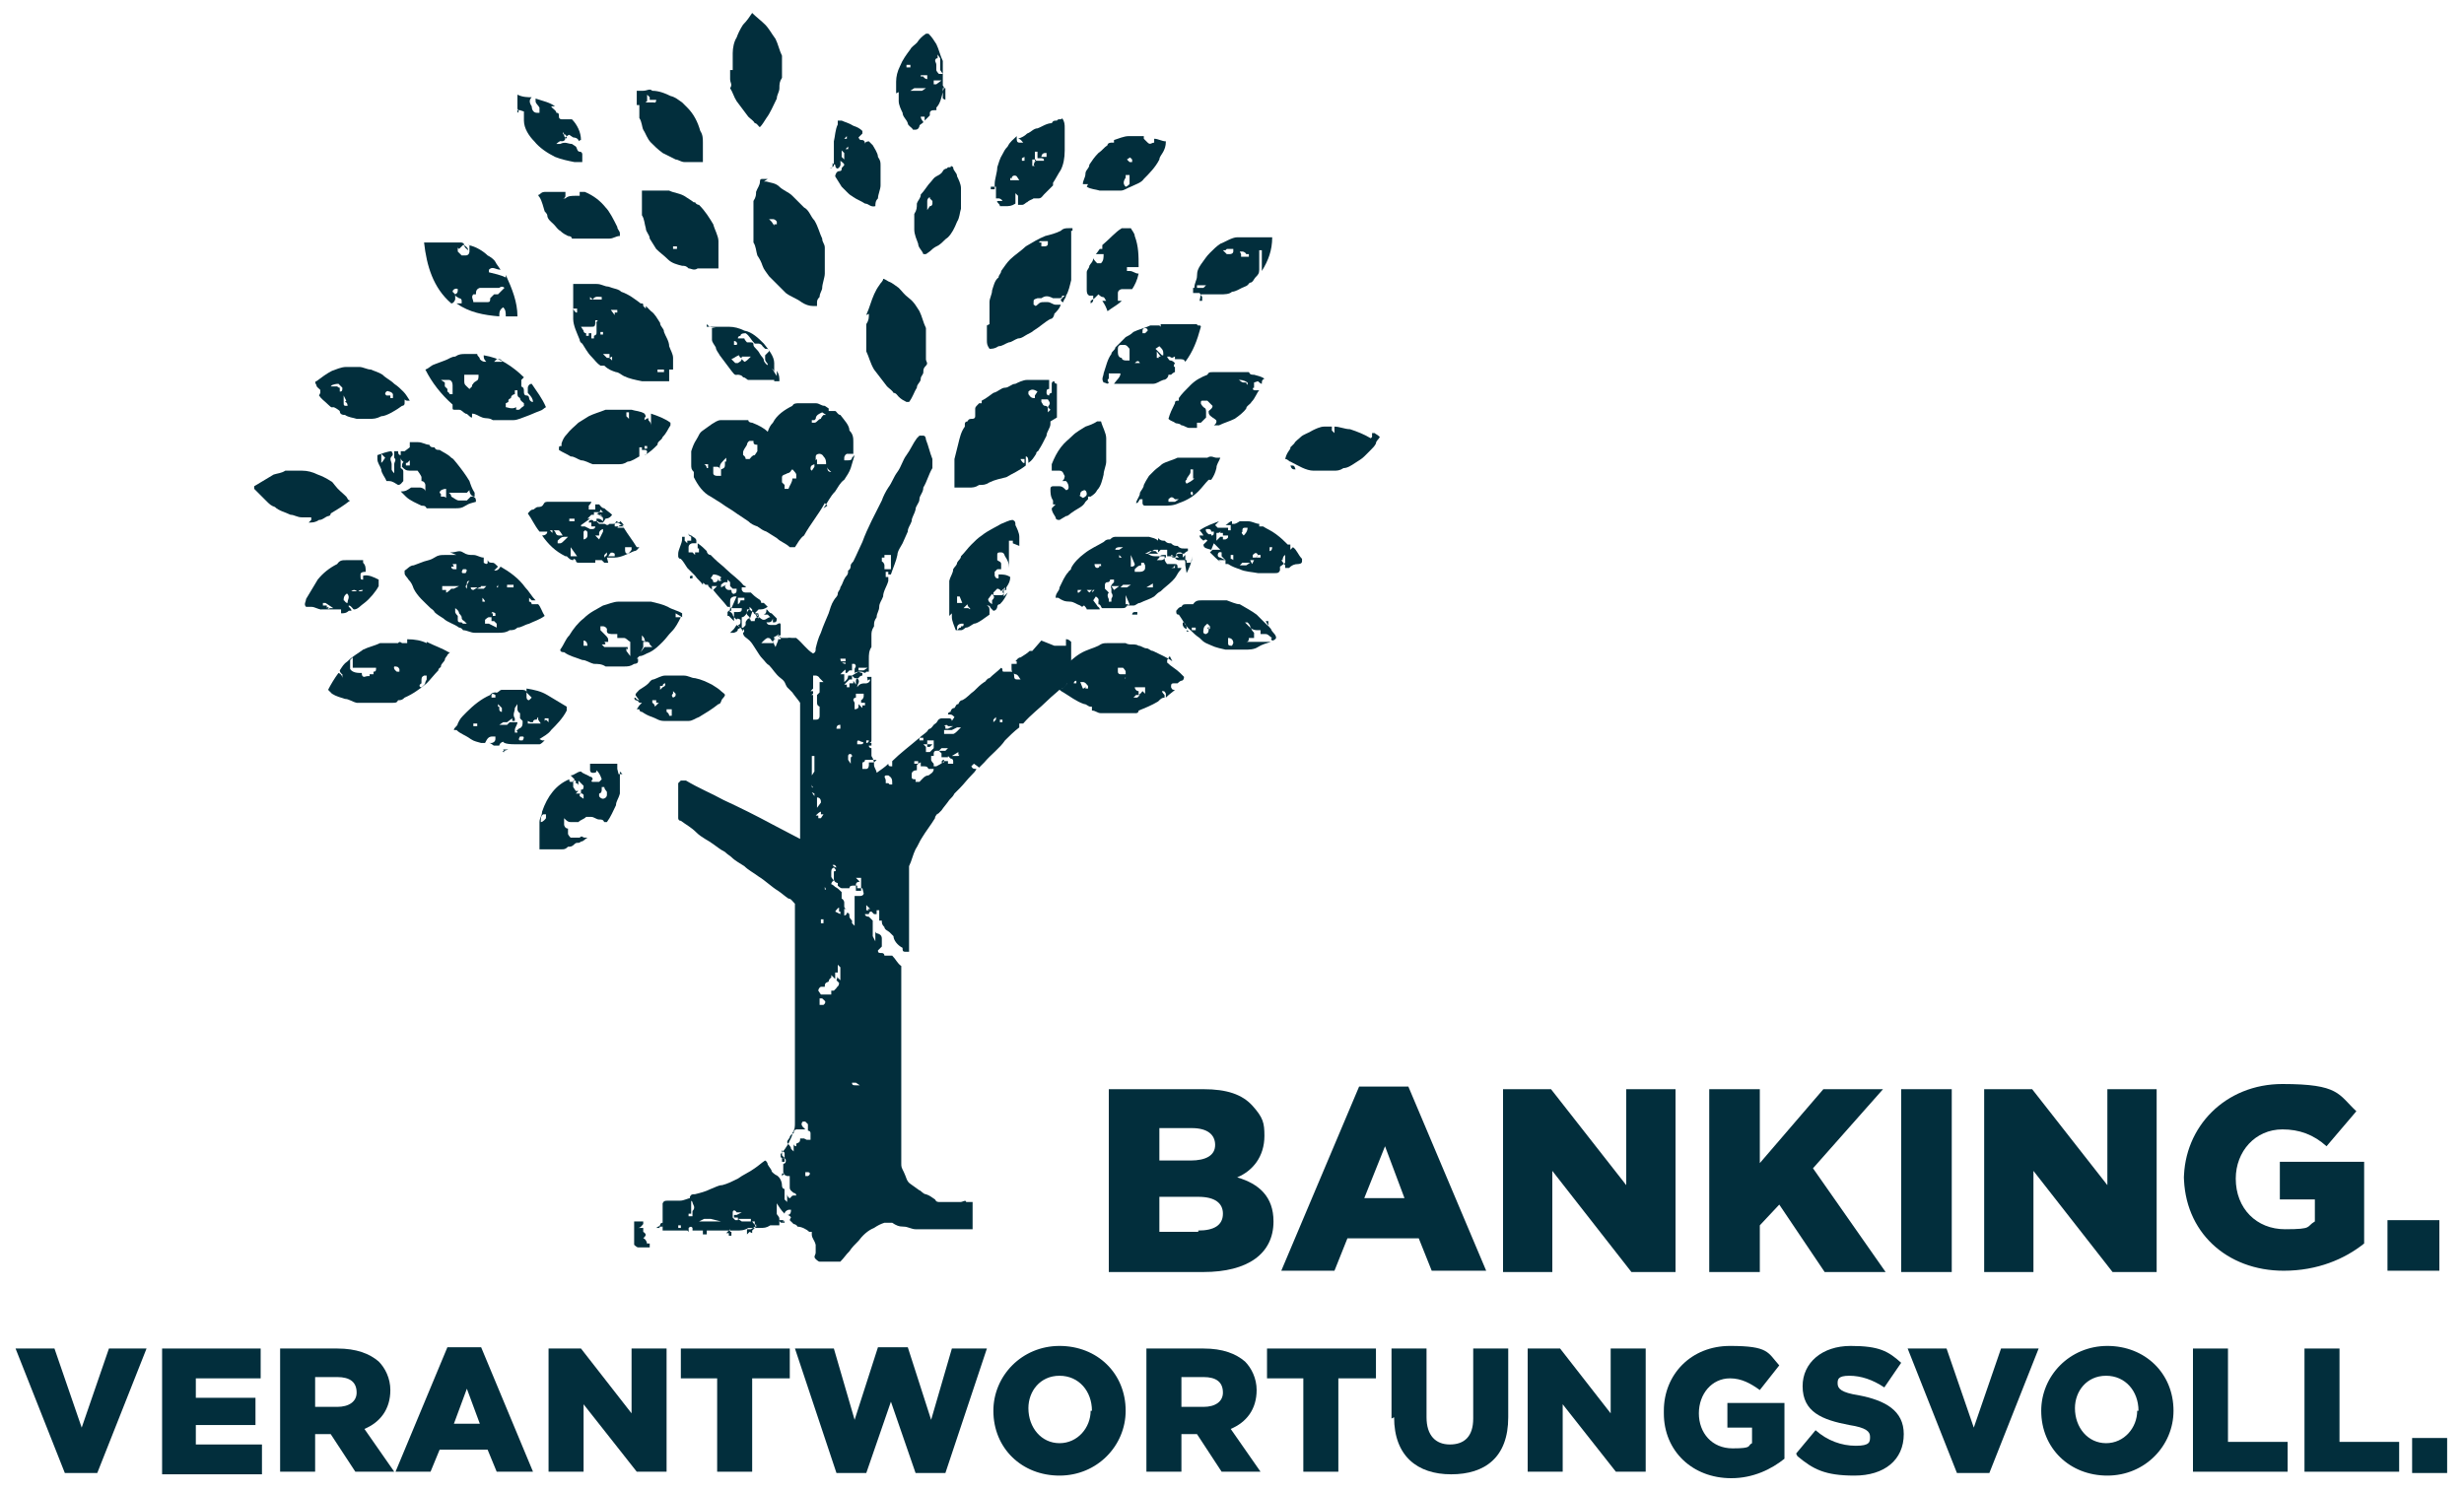 <?xml version="1.0" encoding="UTF-8"?>
<svg id="Ebene_1" xmlns="http://www.w3.org/2000/svg" version="1.1" viewBox="0 0 190 115">
  <!-- Generator: Adobe Illustrator 29.1.0, SVG Export Plug-In . SVG Version: 2.1.0 Build 142)  -->
  <defs>
    <style>
      .st0 {
        fill: #022e3c;
      }

      .st1 {
        isolation: isolate;
      }
    </style>
  </defs>
  <g>
    <path class="st0" d="M105.1,34.1h0c0,0,0,0,0,.3v-.3h0Z"/>
    <path class="st0" d="M24.3,46.4c-.2,0-.2-.3-.3-.4h0c0,.2.2.3.2.4Z"/>
    <g>
      <path class="st0" d="M46.9,22.1c-.3,0-.5-.2-.9-.2s-.6,0-.9,0h-.9v2.7c0,.5.3,1.1.5,1.6,0,.2.2.3.2.3.2.3.4.7.7,1s.4.5.7.7h.3,0c.3.3.6.4.9.5.2,0,.4.2.6.3.4.2.9.3,1.4.4.3,0,.5,0,.9,0h1.2v-.9c-.2,0-.3,0-.4,0v.2h0q-.3,0-.5,0h0v-.2h-.8c0,0,0,0,0,0,0,0,0,0,0,0h-2.5.3c0,0,.2,0,.3,0h0c.3,0,.7,0,.9,0h1.9c.2,0,.3,0,.4,0h.3c0,0,0,0,.2,0h.2v.2c0,0,0,0,0,0v-.2c0-.2,0-.3,0-.4v-.5c0-.3-.2-.6-.3-.9,0-.4-.3-.8-.4-1.1,0-.3-.3-.4-.3-.7-.2-.3-.4-.7-.7-.9l-.4-.4h0v.2l-.2-.2h0c0-.2,0-.2-.2-.2-.4-.3-.9-.7-1.5-.9-.2-.2-.4-.2-.7-.3h0,0ZM45.7,23.1c.2-.3.4-.2.7-.2h0v.2s0,0-.2,0h-.7v-.2h0,0ZM46,23.9h0c0,0,0,0,0,0,0,0,0,0,0,0h0c0,0,0,0,0,0,0,0,0,0,0,0h0ZM44.6,24.1h0c0,0-.2,0-.2,0-.2-.2-.2-.3-.2-.3h0c0,0,.3,0,.3,0v.3h0ZM46,24.8v.3c0,.2,0,.3,0,.5s0,.2-.2.3v.2h0c0,0,0,0-.2,0h0c0,0,0,0,0,0,0,0,0,0,0,0h0v-.4h-.2,0v.2h0c0,0-.2,0-.2,0v-.2h0s0,0,0,0h0c0,0-.2,0-.2-.2h0c0,0-.2-.3-.2-.3h.8c.2,0,.3,0,.3-.3h0v-.2s0,0,.2,0h0c0,0,0,0,0,0h0l-.2.3ZM46.6,25.8h-.3c0,0,0,0,0,0h0v-.2s0,0,0,0h.2v.2h0ZM47.2,27.5v.3l-.2-.2h-.2c0,0-.2-.2-.3-.3h0c0,0,.5,0,.5,0v.3h0ZM47.6,23.9h0v.2h-.2v.2c0,0-.3-.4-.3-.4h0c0,0,.2,0,.2,0h.3,0ZM47.6,22.7v.2h0v-.3h0v.2Z"/>
      <path class="st0" d="M51.2,28.6h0Z"/>
      <path class="st0" d="M47.6,22.7h0Z"/>
      <path class="st0" d="M45.4,26.1h0Z"/>
      <path class="st0" d="M46.1,25.4h0Z"/>
      <path class="st0" d="M47.4,22.7h0Z"/>
      <path class="st0" d="M34.9,22.5c0-.2.3-.3.4-.2,0,.2,0,.3-.2.4,0,.2.2.2.3.3,0,0,.2,0,.2.2v.2h-.4c1,.7,2.1.9,3.3,1,0-.3,0-.5.3-.7.2.2.2.4.2.7h.2c0,0,.2,0,.3,0,.2,0,.3,0,.4,0,0-1.1-.4-2.1-.9-3.2,0,0,0,.2,0,.2-.4-.2-.9-.3-1.3-.4v-.2h0c.3-.3.5,0,.9,0h0c-.2-.3-.3-.4-.4-.6s-.4-.4-.6-.5c-.3-.3-.9-.7-1.5-.8h-.3c0,.2.2.3.3.4h0c0-.2-.2-.3-.3-.4,0,0,0-.2-.3-.2h-2c-.3,0-.5,0-.8,0h0c.2,1.8.7,3.5,2.1,4.7.2,0,.3-.3.3-.3h0v-.4ZM36.7,22.7h0c0-.2,0-.4.3-.5h1.5c0,0,.2-.2.4,0h0l-.5.5h-.3c0,0-.2.2-.3.3h0c0,.2,0,.3-.2.3h0s-.2,0-.3,0h-.8c0-.2-.2-.4,0-.6h0ZM35.4,19.2l.3-.3h.5c0,.2,0,.3,0,.3v.2c0,0,0,.3-.3.3h-.3l-.3-.3v-.3h0ZM33,18.8h0c0,0,0,0,0,0,0,0,0,0,0,0h0v-.3h0c0,0,0,0,0,0h0v.2h0Z"/>
      <polygon class="st0" points="32.9 18.6 32.9 18.6 32.9 18.6 32.9 18.6"/>
      <path class="st0" d="M49.5,28.6h0Z"/>
      <path class="st0" d="M31.2,34.8c0,0,0,0,0,0h-.3v.3c-.2,0-.2-.2-.2-.3-.2,0-.3,0-.3,0,0,.2,0,.3,0,.5.2.2,0,.3,0,.5,0,.2,0,.3,0,.4v.3c0,0-.2-.2-.2-.3s0-.3,0-.4c0-.2-.2-.4,0-.6s0-.3,0-.4c-.3,0-.8.2-1.1.3v.3c0,.3.2.5.3.8,0,.3.3.6.4.9,0,0,0,0,.2,0,.3,0,.5.2.7.3.2,0,.3-.2.4-.3v-.3c0-.2,0-.3,0-.4s0-.2-.2-.3v-.3c0-.2,0-.3,0-.3v-.2c0,.2.2.3.3.4h.2l.2-.2v.4h-.3c0,0,0-.2,0-.3-.3,0-.3.2-.3.4.2.2.3.3.6.3h0c0,0,.3,0,.3,0,0,0,.2,0,.3,0,0,0,.3.4.3.5s0,.2,0,.3c.2,0,.3.2.3.3s0,.3,0,.5h0c0-.2-.3-.3-.4-.3h-.4c0,0-.2,0-.3,0-.3.2-.4.3-.8.3l.4.4c.3.3.8.5,1.2.7.2,0,.3,0,.4.2.2,0,.3,0,.4,0s.3,0,.4,0h.4c.3,0,.7,0,1,0h0c.3,0,.5,0,.8-.2s.5-.2.8-.3c0-.2,0-.3-.2-.4h-.2c0,0-.2.2-.3.3-.2,0-.3,0-.3,0h-.3c-.2,0-.4-.2-.6-.3,0,0,0,0,0,0s0-.2-.2-.3h.9c.2,0,.4,0,.5,0l.2-.2c0,.3.2.5.4.5,0,0,0-.2,0-.3-.2-.3-.3-.6-.4-.9-.3-.5-.6-.9-1-1.4s-.3-.3-.4-.4c-.3-.3-.6-.4-.9-.6-.2,0-.3,0-.4-.2-.2,0-.3,0-.4-.2-.3,0-.5-.2-.9-.2h-.2c-.2,0-.3,0-.4,0h0,0v.4ZM29.4,35.7v-.2c0,0,0-.2,0-.3v-.2c0,0,.3.3.3.3l-.2.3h0ZM33.9,38c0-.2.3-.3.5-.3h0v.2h0v.2s0,0,0,.2,0,0-.2,0h0s-.2,0-.2,0h0v-.2h0,0,0Z"/>
      <polygon class="st0" points="45.9 23.9 45.9 23.9 45.9 23.9 45.9 23.9 45.9 23.9"/>
      <path class="st0" d="M63.5,70.9h0c0,0,0,0,0,0Z"/>
      <path class="st0" d="M40.4,8.6h0v.2c0,.2,0,.4,0,.5,0,.6.4,1.2.8,1.6.4.5,1,.9,1.6,1.2.5.2,1,.3,1.5.4h.6v-.6c0,0,0-.2-.2-.2h0c-.2,0-.2-.3-.3-.4,0,0-.3-.2-.3-.2-.3,0-.5-.2-.9,0h-.3c0,0,.3-.3.4-.2q.3,0,.3-.3h0c0,0,.2-.2.3-.2,0,0,.3.2.3.2s.3,0,.4.2,0,0,.2,0c0-.6-.3-1.2-.7-1.6h-.8c0,0-.2,0-.2-.2s0-.3-.2-.3c0-.2-.3-.3-.4-.5.2,0,.3,0,.3,0-.4-.3-.9-.4-1.5-.6,0,0,0,0,0,.2,0,.2.2.3.3.5h0v.4h0s0,0-.2,0,0,0,0,0c-.3,0-.4-.3-.4-.5h0c-.2-.3-.2-.5,0-.7h0c-.3,0-.7,0-1.1-.2h0c0,.5,0,.7,0,1.1,0,0,.2.2,0,.3h0v-.2h.2ZM43.4,10.4h0v-.2l.3.3h0c0,0,0,0,0,0h0v.2c0,0-.2-.2-.2-.2v-.3h0,0Z"/>
      <polygon class="st0" points="32.9 18.8 32.9 18.8 32.9 18.8 32.9 18.8"/>
      <path class="st0" d="M35.9,43.6h0Z"/>
      <path class="st0" d="M35.2,42.8c-.3,0-.5,0-.9,0-.3,0-.5,0-.8.2s-.5.2-.8.3-.5.2-.8.3c-.3,0-.5.3-.7.4v.2c0,.2.2.3.3.5.2.2.3.4.4.7.3.6.8,1,1.3,1.5,0,0,.3.2.3.3.2.2.4.3.7.5.3.3.8.4,1.2.7,0,0,.2,0,.3.2.3,0,.6.2.9.2,0,0,.3,0,.4,0h1.4c.3,0,.6,0,.9-.2.2,0,.4,0,.6-.2.3,0,.5-.2.9-.3.4-.2.8-.3,1.2-.6-.2-.3-.3-.7-.5-.9h-.3c0,0,0,0,0,0h0c0,0-.2,0-.2,0,0,0,0-.2-.2-.2v-.3l.2.2h.3c-.3-.3-.5-.7-.8-1-.5-.7-1.2-1.2-1.9-1.6-.2.3-.3.3-.5.3,0,0,.2-.2.3-.3h0c-.2-.2-.3-.3-.4-.3-.2,0-.3,0-.4-.2h0s0,0,0,.2c0,0,0,.2-.3,0,0-.2,0-.3,0-.4-.3,0-.5-.2-.8-.2-.3,0-.5,0-.8-.2s-.5,0-.9,0h.2-.3ZM39.2,45.1h.4v.2h-.5v-.2q0,0,0,0ZM35.8,43.4h0q0,.2,0,.2h0q0-.2,0-.2ZM35.7,43.9h0c0,0,.2,0,.2,0h0s.2,0,0,.3h0c0,0-.2,0-.2,0h0s-.2,0,0-.3h0ZM34.9,43.5c0,0,.2,0,.3,0h0v.4h-.2s0,0,0,0c0,0-.2,0-.2-.2h0c0,0,.2,0,.2,0h0ZM34.7,45.5s-.2.2-.3.2h0v-.2h-.3s0,0,0,0h0c0,0,0,0,0,0,0,0,0,0,0,0h0v-.3h0c0,0,0,0,0,0h1.3l-.4.2s0,0-.2,0h0ZM35.6,48h0c-.2,0-.3,0-.3-.2h0v-.3h0c0,0-.2-.2-.2-.3v-.3c0,0,0,0,0,0q.3.2.3.4h0c0,0,.2.2.2.3s0,.2.2.3l.2.2s-.3,0-.3,0ZM38.4,45.1h0c0,0,0,.2,0,.2h-.3c0,0,0,0,0,0,0,0,0,0,0,0h0c0,0,0,0,0,0h.2ZM37.9,47.3h0s0-.2.3,0h0v.2h0s0,0-.2,0,0,0,0,0h0v-.2h0,0ZM37.9,47.5h0c0,.2,0,.3,0,.4h.2q0,0,.2.2v.3c0,0-.6-.3-.6-.3h-.3v-.3h0c0,0,.2-.2.3-.2h.3,0ZM37.6,46.4h0s0,0-.2,0h-.2q0-.2,0-.3h0c0,0,.2.2.2.3h0ZM37.3,45.2h.2l-.2.2h-.5l.3-.2h.3,0ZM37,45.2l-.5.3h0c0,0-.2,0-.2-.2h0c0,0,.8,0,.8,0h0ZM36.2,44.5h0v.3c-.2.2-.2.4-.2.7v.2h0c0,.2,0,.3,0,.5v.2h0c0,0,0-.2,0-.2v-.4c0-.2,0-.3,0-.4-.2-.2,0-.3,0-.3h0c0-.2,0-.3.2-.3h0v-.2h.2-.2,0Z"/>
      <path class="st0" d="M50.5,33.3h0Z"/>
      <path class="st0" d="M50.3,33.3h0Z"/>
      <path class="st0" d="M38.5,45.2h0Z"/>
      <path class="st0" d="M35.9,43.5h0Z"/>
      <path class="st0" d="M35.8,43.5h0Z"/>
      <path class="st0" d="M24.6,30.5c.2.3.4.4.7.7s.3.2.4.2.4.2.5.3c0,.3.3.3.4.3h0c.3.2.6.2.9.3h.7c0,0,.2,0,.3,0,.3,0,.5,0,.9-.2.4,0,1.2-.5,1.6-.8,0,0,.2,0,.2-.2s0,0,0,0,0,0,0-.2,0,0,.2,0c0,0,.2,0,.2,0,0,0,0,0,0,0h0c-.2-.3-.3-.5-.5-.7-.2-.2-.4-.4-.7-.6-.3-.3-.6-.4-.9-.7-.3-.2-.7-.3-.9-.4-.3,0-.6-.2-.9-.2h-1c-.4,0-.8.2-1.1.3-.4.2-.8.5-1.2.8,0,0-.2,0,0,.3,0,.2.3.3.3.4h0v.2h0ZM29.7,30.4c0-.2.2-.3.3-.2,0,0,.2,0,.3.2v.3h-.2q0,0,0,0h0c0,0,0,0,0,0v-.2h-.3ZM26.6,31s.2,0,.2.3h0c0,0,0,0,0,0-.3,0-.3,0-.3-.3v-.5c0,0,.2.4.2.4h0ZM25.4,29.8c0,0,.3-.2.7-.2h0l.3.3h0c0,.2,0,.3-.2.3h0s0,0,0-.2,0,0-.2-.2h-.5l.2-.2h0Z"/>
      <path class="st0" d="M49.9,34.3h0Z"/>
      <path class="st0" d="M49.3,8.2v.4c0,.2,0,.3,0,.5.2.3.2.7.3.9.2.3.3.7.6,1s.5.5.9.8l1,.5c.2,0,.4.2.7.2s.5,0,.7,0h.7v-1.5c0-.3,0-.6-.2-.9-.2-.7-.5-1.3-1-1.8-.2-.2-.3-.3-.4-.4-.3-.2-.5-.4-.9-.5-.4-.2-.9-.4-1.4-.4-.2-.2-.4,0-.7,0h-.5v.8c0,.2,0,.3,0,.3h.2ZM49.9,7.8s0,0,0-.2h0v-.3l.2.2h0v.2h.5c0,.3-.2.2-.2.2h-.5c0,0-.2,0-.2-.2h0v-.2h0v.2c0,0,0,0,0,0v.2Z"/>
      <path class="st0" d="M45.8,23.9h0Z"/>
      <path class="st0" d="M45.8,23.9h0Z"/>
      <path class="st0" d="M49.9,34.3h0Z"/>
      <path class="st0" d="M45.9,24h0Z"/>
      <path class="st0" d="M49.9,34.8c0,0,0,.3-.2.3h0c.4-.2.7-.5,1-.8,0-.3.3-.3.4-.6.3-.3.4-.6.6-.9,0,0,0-.2,0-.2-.4-.3-.9-.5-1.5-.7,0,0,0,0,0,.2v.8h0c0-.2,0-.3-.2-.5,0-.2,0-.2-.3,0v-.2c0,0,0,0,0,0s.2,0,0-.3c-.3-.2-.7-.2-1-.3-.3,0-.5,0-.8,0h-.5c-.3,0-.4,0-.7,0-.5.2-.9.3-1.3.5-.3.2-.5.3-.8.5-.3.3-.6.5-.9.9-.2.2-.3.4-.4.7v.2c-.2,0-.2,0-.2.3.3.2.6.3.9.5.3,0,.5.2.8.3.3,0,.6.2.9.3h2c.2,0,.4,0,.7-.2.3,0,.7-.3.9-.4v-.7h.2v.2h.3ZM50.3,33.3h0v.3h0v-.3ZM48.3,32.1c0,0,0-.2,0-.3h0c0,0,.2,0,.2,0,0,0,0,.2,0,.2v.3l-.2-.2h0ZM49.9,34.4v-.3h0v.2h0v.3h-.2v-.2h.2Z"/>
      <path class="st0" d="M38.8,57.8c.4,0,.8,0,1.2,0h-.8c-.7.2-.4.2-.3.2h0Z"/>
      <path class="st0" d="M55.4,44.7h0Z"/>
      <path class="st0" d="M54.3,45.1h0Z"/>
      <path class="st0" d="M54.3,45.1h0Z"/>
      <polygon class="st0" points="54.3 45.1 54.3 45.1 54.3 45.1 54.3 45.1"/>
      <path class="st0" d="M54.3,45.1h0Z"/>
      <path class="st0" d="M49.9,95.8v-.2s0,0,0,0v.4c0-.3-.2-.5-.3-.5.2-.2.3-.3,0-.5v-.3h-.4c.2,0,.3-.2.4-.3v-.2h-.5s0,0-.2,0v1.8c0,0,.2.2.3.2h.9v-.3h-.2Z"/>
      <path class="st0" d="M49.1,54.7h.2c0,0,0,.2.2.2.3.2.5.3.8.4s.5.3.9.3c.2,0,.3,0,.5,0s.3,0,.5,0h.9c.3,0,.5-.2.8-.3.5-.3,1-.6,1.5-1,.2,0,.2-.3.3-.4,0,0,.2-.2.2-.3s-.2-.2-.3-.3c-.2-.2-.4-.3-.7-.5-.4-.2-.8-.4-1.3-.5-.3,0-.5-.2-.9-.2h-.7c-.3,0-.5,0-.7,0-.3,0-.6.2-.9.3-.2,0-.3.2-.4.3h0c-.2.2-.4.3-.7.5-.2.2-.3.3-.3.4,0,0,.2.3.3.4-.2,0-.3-.2-.3-.2s-.2,0,0,.2c0,0,.2,0,.3.2,0,0,0,0,.2,0h0l-.2.2h0ZM51.8,53.2l.3.3h0c0,.2,0,.2-.2.3h0c0,0,0,0,0,0-.2-.2,0-.3,0-.3h0v-.3h0,0ZM51.8,54.7c0,0,0,.2,0,.2v.3h-.2c0-.2-.2-.3-.2-.3h0v-.2s0,0,.2,0c0,0,0,0,0,0h0,0ZM51.1,52.9c0-.2.2-.2.2-.2h0v-.2h0c0,0,0,0,0,0v.2h0c0,.2,0,.2-.2.3h0l-.2.2v-.3h.2,0ZM50.6,54h0s0,0,0,0h0c0,0,0,.2,0,.2h.2l-.3.3h0c0,0,0-.2-.2-.3h0v-.2h0c0,0,.2,0,.2,0Z"/>
      <path class="st0" d="M58,47h0Z"/>
      <path class="st0" d="M51.1,95.6h0Z"/>
      <path class="st0" d="M66.1,67.8h0Z"/>
      <path class="st0" d="M64.7,51.1h0Z"/>
      <polygon class="st0" points="65.3 52.8 65.3 52.8 65.3 52.8 65.3 52.8"/>
      <path class="st0" d="M66.6,57.1h0Z"/>
      <path class="st0" d="M51.9,94.7h0Z"/>
      <polygon class="st0" points="25.2 46.9 25.2 46.9 25.4 46.9 25.2 46.8 25.2 46.9"/>
      <path class="st0" d="M34.6,50.3c-.5-.3-1.1-.5-1.7-.8v.3h0c0,0,0-.2,0-.2-.4-.2-.9-.3-1.5-.3v.3h-.4c0,0-.2-.2-.3,0h-.5c-.3,0-.3,0-.5,0,0,0-.2,0-.2,0s0,0-.2,0c-.4.2-.9.3-1.3.5-.4.3-.8.5-1.2.9-.3.2-.4.4-.6.7,0,0,0,.2.2.3,0,0,0,.2,0,.3,0,0,0-.3-.3-.4-.3.4-.6.9-.8,1.3,0,0,.2.2.3.3.3.2.7.3,1,.4.3,0,.5.2.9.3.2,0,.3,0,.5,0,0,0,.2,0,.3,0h1.5c.2,0,.3,0,.5,0,.2,0,.3,0,.4-.2.2,0,.3,0,.5-.2.7-.3,1.2-.7,1.7-1.1.3-.3.6-.7.9-1,0-.2.2-.2.2-.3,0-.2.2-.3.3-.5,0-.2.2-.3.2-.4h0l.2-.2h-.2ZM29.4,52.6h-.3c0,0-.2-.2-.2-.2-.2-.3-.5-.3-.8-.2h0c-.2,0-.2-.2-.2-.3h0c-.3,0-.7,0-.9-.3h0v-.4s0,0,0,0h0c0,0,0,0,0,0h0v-.3l.2-.2v.3c0,0,0,.2,0,.3h0v.2h1.8c0,.2,0,.3-.2.3h0v.2h-.3v.3s0,0,0,.2l.5.5s0,0,0,.2h0v-.3ZM30.8,51.8h-.2c0,0-.3-.2-.2-.4h0c.2,0,.3,0,.4.2v.2s0,.2-.2.2h.2,0ZM32.8,52.6c0,.2-.2.3-.3.4h0c-.2,0-.2-.2,0-.3v-.2c0-.2,0-.3.2-.4h0c0,0,.2,0,.2,0v.3h0Z"/>
      <path class="st0" d="M26.3,47.3c.2,0,.4,0,.6-.2,0,0,0,0,.2,0,0-.2-.3-.3-.2-.4.2,0,.3.3.4.3.3,0,.5-.3.8-.5.4-.3.9-.9,1.1-1.3,0,0,0,0,0-.2s0-.2,0-.3h0c-.4-.2-.8-.4-1.2-.3v.3c-.2,0-.2,0-.2-.4,0-.2.3-.2.4-.2h0c0-.3,0-.5-.2-.7,0,0,0,0,0-.2-.4,0-.9,0-1.3,0-.3,0-.5,0-.7.3-.6.3-1.1.7-1.5,1.2-.3.5-.6,1-.9,1.5,0,.2-.2.4,0,.6.2,0,.3,0,.4,0,.3,0,.5.2.8.2h1.5v.2ZM27,45.8c0-.2.2-.3.3-.3h0c0,0,.2,0,.3.2h0c0,0,0-.2.3-.2h.3c.2,0,.3,0,.3,0h0c0,0-.2,0-.2,0-.2,0-.2,0-.3-.2h0c0,.2,0,.3-.2.3h-.8q0,0,0,0ZM26.8,45.8h0c.2.3,0,.4,0,.7h0c-.2,0-.2-.2-.3-.2,0-.2,0-.3.2-.5h0ZM25.4,46.9h0c0,.2,0,0-.2,0h0v-.2h-.3v-.2h.2l.3.2h0l.3.2h-.3Z"/>
      <path class="st0" d="M36.4,31.9c.3,0,.5.2.8.3s.5,0,.8.2h1.1c.2,0,.3,0,.5,0,.3,0,.7-.2,1-.3s.7-.3,1-.4.3-.2.5-.3c-.3-.7-.7-1.2-1.1-1.8-.2,0-.3.2-.3.3v.4c.3.3.4.5.4.7-.2,0-.3-.2-.3-.3,0,0,0-.2-.2-.2-.2,0-.2-.2-.2-.3,0-.2,0-.3-.2-.4,0-.2,0-.3,0-.5l.2-.2c-.4-.4-.9-.8-1.4-1.1s-1.1-.5-1.7-.6c0,.2,0,.3.2.5h0c-.2,0-.3,0-.5-.2h0c0-.2-.2-.2-.2-.4h-.9c-.3,0-.5,0-.8.2-.3,0-.5.2-.8.3s-.5.2-.8.3-.4.3-.7.4c.5,1,1.2,1.9,2.1,2.7h0s0,0,0,.2,0,.2.2.2h.3c.2,0,.3.2.5.3.2,0,.3.3.5.3h-.2c0,0,0,0,.2,0h0v-.2ZM39.2,31c0-.2,0-.2.2-.3h0c0-.2.2-.3.3-.3v-.3h.2s0,0,0,.2c0,.2,0,.3.2.4,0,.2.2.3.3.4,0,0,0,.2,0,.2h0c-.3.2-.3.3-.4.3h-.2v-.2h0c-.3.2-.7,0-.8,0h0v-.3h0c0,0,0,0,0,0ZM38.1,27.9c0,0,.2-.2.2-.2h0c0,0,.2,0,.2,0,0,0,.2,0,.2.2h0c0,0,0,0,0,0h-.5v-.2h0v.2h0ZM34.7,30.5h0c0,0,0-.2-.2-.3v-.2l-.2-.2h0v-.3l-.3-.2h.6c.2,0,.3.2.3.4h0v.2c0,.2,0,.3,0,.5h-.3ZM36.4,29.8l-.2.2h0c-.3-.3-.4-.3-.4-.6h0c0,0,0,0,0,0v-.5h.2c0,0,.9,0,.9,0,0,.3,0,.4-.2.5s-.2.2-.3.3h0Z"/>
      <path class="st0" d="M40,57.6h0Z"/>
      <path class="st0" d="M23.8,40.3c.3,0,.5,0,.8-.2.3,0,.4-.2.7-.3,0,0,.2,0,.2-.2h0c0,0,0,0,0,0,.5-.3,1-.6,1.5-1-.2,0-.2-.2-.3-.3-.3-.3-.6-.5-.9-.9s-.2-.2-.3-.3c-.3-.2-.7-.4-1-.5-.4-.2-.8-.3-1.2-.3h-.8c-.2,0-.3,0-.5,0-.3.2-.6.2-.9.3-.5.3-1,.6-1.5.9,0,0,0,0,0,.2l.9.9c.3.3.4.4.7.5.3.3.8.4,1.2.6.3,0,.5.2.9.2h.9-.2,0v.2Z"/>
      <polygon class="st0" points="25.1 46.9 25.1 46.9 25.1 46.9 25.1 46.9"/>
      <path class="st0" d="M36.6,55.9h0Z"/>
      <path class="st0" d="M47.6,59.3c0-.2,0-.3,0-.4-.3,0-.4,0-.7,0h-.7c-.3,0-.4,0-.7,0,0,0,0,.2,0,.2s0,.2,0,.3c0,0,0,.2.2.2s.3,0,.3-.2c.2.2.3.4.4.7l-.2.2c-.2,0-.4,0-.5,0,0,0-.2,0,0-.2,0,0,0-.2-.2-.2-.3-.2-.5-.2-.7-.4-.3,0-.5.3-.8.3h0l.3.3h0c0,0,0,.2-.2.2s-.2,0-.2-.2h0c-1,.4-1.7,1.3-2.1,2.5,0,0,0,0,0,0h0c0,.3-.2.5-.2.8,0,.3,0,.5,0,.9v1.2h1.7c.2,0,.3,0,.5-.2.2,0,.3,0,.5-.2s.3,0,.5-.2c.2,0,.3-.2.5-.3,0,0,0,0,0,0,0,0,0,0-.2,0-.2,0-.2-.2-.4,0h0c0,0-.7,0-.7,0s-.2-.2-.2-.3,0-.3,0-.4c-.2,0-.3-.2-.3-.3s0-.4,0-.5c.2.2.3.3.5.3h.6c.2-.2.4-.2.6-.4h.4c.2,0,.4.2.6.2s.3,0,.4.2c0,0,0,0,.2,0,.3-.4.5-.9.7-1.3,0-.3.2-.5.3-.9v-.8c0-.2,0-.3,0-.4v-.5h0l.2.2h0-.3ZM42.1,63.1c0,0-.2.3-.4.3s0,0,0,0h0c0-.3,0-.5.2-.6h.2v.3h.2ZM44.6,61h-.2c0,0-.2-.3-.2-.3,0-.2,0-.3,0-.3h0v-.2h.2c0,0,0,.2,0,.2,0,0,.2,0,.2.2v-.4l.4.4h0c0,.2,0,.3-.2.3h0v.3h0c0,0-.2,0-.2,0h0c0,0-.2,0-.2,0h0ZM45,61.3v.3c0,0-.3-.2-.3-.2h0c0-.2,0-.2.2-.2h0v.2h0c0,0-.2,0-.2,0h.2v-.2ZM46.8,61.3h0c0,.2-.2.3-.3.3h0c0,0-.2,0-.3-.2h0v-.2c0,0,.2,0,.2-.3v-.2h.2c0,.2.2.3.2.4h0c0,0,0,0,0,0h0Z"/>
      <path class="st0" d="M49.1,50.8c0,0,0,0,.2-.2h0c.3,0,.5-.2.8-.3.4-.2.7-.5,1-.8.3-.3.4-.5.7-.8.3-.3.5-.7.7-1.1h-.4v-.3l.5.3h0c0-.2,0-.3,0-.3-.3-.2-.8-.3-1.1-.5-.4-.2-.9-.3-1.3-.4h-.8c0,0-.3,0-.3,0h-.7c-.2,0-.4,0-.7,0-.4,0-.8.2-1.2.3-.5.3-1,.5-1.5,1-.4.3-.8.8-1.1,1.3-.3.3-.4.7-.7,1.1,0,.2.2.2.3.2.4.3.9.4,1.4.6.3,0,.5.2.9.3.3,0,.6,0,.9.2h1.4c.3,0,.5,0,.8-.2,0,0,.3,0,.3-.2h0v-.2ZM49.5,49.4h0v-.4h0c0,0,.2.2.2.3h0c0,0,0,.2.2.2,0,0,.2,0,.2.2l.2.2h-.3c-.2,0-.2,0-.3,0h0c0,0-.3.4-.3.4l.2-.4c0-.2,0-.3,0-.4h.3ZM45.4,49.8h0c0,0-.2,0-.2,0h-.2c0-.2,0-.3,0-.4h0c.2,0,.3.2.3.4h0c0,0,0,0,0,0ZM48.4,50.1v-.2h-1.8l-.2-.2h.2c0,0,.2,0,0-.2h0c0,0,.3,0,.3,0,0-.3,0-.3-.3-.6,0,0-.2-.2-.3-.3h0v-.3h.2c0,0,.2,0,.3.2h0v.2c0,.2.3.2.5.2h.3c0,0,0,.2,0,.3h.5c.2,0,.3.2.5.3h0v.3h0c0,.2,0,.3,0,.3v.5c0,0-.3-.4-.3-.4h0v-.2Z"/>
      <path class="st0" d="M41.6,57c.3-.2.7-.4.9-.7.4-.4.9-.9,1.2-1.5,0,0,0-.2,0-.3-.5-.3-1-.6-1.5-.9s-1-.4-1.6-.5c0,0,0,.2,0,.3l.4.4-.2.2h0c-.2,0-.2-.2-.2-.3h0v-.3s0,0,0,0c0-.2-.3-.2-.4-.2h-1c-.2,0-.3,0-.5,0h0c-.2,0-.3.3-.5.2h0c0,0-.3,0-.4.2-.7.3-1.3.8-1.8,1.3s-.5.5-.7.9c0,.2-.3.3-.3.5,0,0,0,0,.2,0,.3.3.7.4,1.1.7.3.2.5.2.8.3,0,0,.2,0,.3,0h0c.2-.4.3-.5.6-.5h.2v.2c0,.2-.2.3-.3.3,0,0-.2,0-.2,0h0c.2,0,.3.2.4.2.2,0,.3,0,.4,0,0,0,0-.2.3-.3,0,0,0,.2.9.2s.7,0,.8,0h0c0,0,0,0,.2,0,0,0,0,0,0,0h.2c0,0,.2,0,.3,0s0,0,0,0c.2,0,.3,0,.4,0s.3-.2.4-.3h-.2ZM36.8,56h-.3v-.2h.3v.2ZM37.6,56.1h0c0,0,0,0,0,0,0,0,0,0,0,0h0v-.2h0v.2h0c0,0-.2,0-.2,0,0,0,.3,0,.3,0ZM38.1,53.8h0s0,0-.2,0,0,0,0,0h0v-.2h0s0-.2.3,0h0v.2h0ZM38.4,54.5h0v-.2l.3.3h0q0,.2,0,.3h0c0,0,0,0,0,0,0,0-.2,0-.2-.2v-.2h0,0ZM38.8,55.9h-.3l.3-.2h.5l-.2.2h-.3ZM39.9,56.3h0v.2h-.2v-.2h0c0-.2.2-.4.2-.6h-.2c0,0-.3,0-.3,0h-.3c0,0,.4-.3.4-.3h0v.2h.2v-.2h0c-.2-.3,0-.5,0-.8l.2-.3v.4c0,0,0,.2.2.3,0,0,0,.2,0,.2h0v.2h0l.2.2h0c0,.3,0,.5-.3.6h0l-.2.2h.2ZM40.3,57.1h0c0,0-.2,0-.2,0h0s-.2,0,0-.3h0c0,0,.2,0,.2,0h0s.2,0,0,.3h0ZM42,55.6v-.2c0,0,.3,0,.3,0h0v.3l-.2-.2h0c0,0,0,0,0,0h0ZM40.9,55.7h.2c0,0,0-.2.2-.2s0,0,.2-.2h0s0,0,0,.2h0c0,0,.2.3.2.3h-1v-.2h0Z"/>
      <path class="st0" d="M36.6,56h0Z"/>
      <path class="st0" d="M37.4,56.2h0Z"/>
      <path class="st0" d="M50.6,54.1h0Z"/>
      <path class="st0" d="M44.9,15.1h-.5c-.3,0-.6,0-.8.2h-.2s.2,0,.2-.2v-.3h-1.5c-.2,0-.3,0-.5.2,0,0-.2,0,0,.2.2.3.3.8.4,1.1,0,0,.2.2.2.3,0,.3.3.5.5.7.2.2.3.4.5.5.2.2.4.3.6.4,0,0,.3,0,.3.2,0,0,.3,0,.3,0,.2,0,.3,0,.4,0s.3,0,.4,0h.4c.3,0,.7,0,1,0,0,0,.3,0,.4,0,.3,0,.5-.2.8-.2v-.2c0-.2-.2-.3-.2-.5-.3-.6-.6-1.2-.9-1.5-.4-.5-.9-.9-1.6-1.2h-.4v.3h0Z"/>
      <path class="st0" d="M78.2,15.4h0Z"/>
      <path class="st0" d="M76.8,14.4c0,.2,0,.3,0,.4,0,.2,0,.3,0,.5h.2c0,0,.2,0,.3.2,0,0-.2,0-.3,0s-.2,0,0,.2,0,.2.2.2h.3c.3,0,.5,0,.8-.2h0v-.3h0v-.5c0,0,.2.2.2.2v.7c0,0,.3,0,.3,0,.2,0,.3-.2.4-.2.2-.2.4-.2.5-.3h-.3c.2,0,.3,0,.4,0h.3c.2,0,.3-.2.4-.3l.7-.7s0,0,0-.2c.2-.3.4-.7.6-1,.2-.4.3-.9.3-1.5v-1.7c0-.3,0-.5-.2-.8,0,.2-.3,0-.4.2-.2,0-.3,0-.4.2-.4,0-.8.3-1.1.4-.3,0-.5.3-.8.4-.2.2-.4.3-.7.4h0c.2,0,.3.2.4.3h0c0,0-.3,0-.3,0-.2,0-.2-.2-.2-.3v-.2c-.3.3-.5.4-.7.8-.2.2-.3.4-.4.6-.2.3-.3.7-.4,1,0,.4-.2.9-.2,1.3v.4h-.3v-.2h.2ZM80,13.9h0v-.3h0v.3ZM80.7,11.8v.3h-.4c0,0,0-.3.3-.3h.2ZM79.8,12.5h0v-.3h0q0,0,0-.2h0v-.3h.2v.2h0v.3h.2c.2,0,.3,0,.3.2h0c0,0-.2,0-.3,0h-.4c0,.2-.2.3,0,.4h0c0,0,0,0,0,0h-.2v-.3h0v-.2h.3c0,0,0,0,0,0h0ZM79,12.1s0,0,0,0h0v.3h-.2v-.2h0ZM78,13.8c0-.3.3-.3.4-.2h0l.2.3h-.7v-.2h0Z"/>
      <path class="st0" d="M79.6,12.4h0Z"/>
      <path class="st0" d="M79.1,12.1h0Z"/>
      <path class="st0" d="M80,13.8h0Z"/>
      <path class="st0" d="M83.8,14.4c.3.2.7.2,1,.3h1.6c.3,0,.5-.2.8-.3.4-.2.8-.3,1-.6.4-.4.9-.9,1.2-1.5,0-.2.2-.4.3-.6s.2-.4.2-.8c-.3,0-.6-.2-.9-.2v.3c-.2,0-.3.2-.5,0l-.3-.3v-.2h-1.2c-.3,0-.8.2-1.1.3,0,0,0,.2,0,.2,0,0,0,0-.2,0,0,0-.3,0-.3.2-.3.2-.4.4-.7.6-.3.3-.5.6-.7.9,0,.3-.3.4-.3.7,0,.3-.2.5-.2.8h.4ZM87.1,12.1l.2.2h0c0,0,0,.2,0,.2h-.2l-.2-.2.3-.2h0ZM86.6,13.5h.5c0,.3,0,.5,0,.7,0,0-.2.2-.3.2h0c-.2-.2-.2-.4,0-.7h0v-.2Z"/>
      <path class="st0" d="M79.8,13.8h0Z"/>
      <path class="st0" d="M84.7,22.7c0,0,.2.2.3.2.2,0,.2.2.3.3,0,0-.2,0-.3,0,.2.3.3.5.4.8.4-.3.8-.5,1.1-.8,0,0-.2,0-.3,0v-.6c0-.2.2-.3.3-.3h.4c.2,0,.3,0,.4,0,.2-.3.4-.7.5-1.2-.3,0-.4-.2-.7-.2s-.2,0-.2,0v-.3c.3,0,.7,0,.9,0,0-.9,0-1.6-.3-2.4,0-.2-.2-.4-.3-.6-.3,0-.4,0-.7,0-.5.3-.9.8-1.5,1.3,0,0,0,.2,0,.3,0,0-.2,0-.2,0,0,0-.2.3-.3.4.2,0,.4,0,.6,0,0,.3,0,.5-.2.7h-.3c0,0-.3-.3-.3-.4,0,.3-.2.4-.3.6,0,.2-.2.3-.2.5s0,.4,0,.7v.6c0,.2,0,.4.2.5h.3c0,0,0,.2,0,.3s0,.2-.2.3h0v-.2h0l.3-.2Z"/>
      <path class="st0" d="M76.1,25.1c0,.4,0,.8,0,1.1,0,.3,0,.4.2.7.2,0,.4,0,.7-.2.3,0,.5-.2.8-.3.2,0,.4-.2.7-.3.3,0,.5-.2.7-.3s.4-.2.5-.3c.5-.3.9-.7,1.3-.9.2,0,.3-.3.3-.4.2-.2.4-.4.5-.7,0,0,0,0-.2,0h-.2c-.2,0-.4-.2-.6-.2h-.3c-.2,0-.3,0-.5.2s-.2,0-.3,0v-.2c0-.2,0-.2.3-.3h.3c.3-.2.5-.2.9,0h.4c.2,0,.3,0,.3-.2,0,0,0,0,.2,0,0,0-.2.2-.3.3,0,0,0,.2.2.2,0-.2.2-.3.2-.5.2-.3.3-.8.4-1.2v-1.1c0-.2,0-.3,0-.4v-1.2c0-.3,0-.5,0-.9s0-.2-.2-.2h0,.3c0,0,0,0,0-.2h-.3c-.2,0-.4,0-.6.2-.4.2-.8.3-1.2.4-.5.2-1,.5-1.5.8-.3.3-.9.7-1.2,1s-.4.5-.7.9c0,.2-.2.3-.2.5-.3.2-.4.7-.5,1,0,.3-.2.6-.2.9,0,.2,0,.3,0,.4,0,.2,0,.3,0,.4v.9h0ZM82.4,18.6h0v.2c0,0,0,0,0,0h0c0,0,0,0,0,0,0,0,0,0,0,0h0ZM80.2,18.6s0,0,.2,0h.4v.2c0,.2-.2.2-.3.2h-.2s0-.2,0-.3h-.2Z"/>
      <path class="st0" d="M71.6,16h0Z"/>
      <path class="st0" d="M78.6,42.1c0-.3,0-.5,0-.7,0-.3-.2-.7-.3-.9,0-.2,0-.3-.2-.4-.3,0-.6.2-.9.3-.5.3-1,.5-1.5.9-.3.2-.5.4-.8.7s-.5.6-.8.9c0,.2-.2.3-.3.5,0,.2-.2.3-.3.5,0,.3-.2.5-.3.9,0,0,0,.3,0,.3,0,.2,0,.3,0,.3v1.9c0,0,0,.2,0,.2l.2-.2v.3c0,0,0,0,0,0,0,.3.2.7.3,1h.4c.2,0,.3-.2.4-.2.2,0,.4-.2.6-.3h0c.3,0,.9-.5,1.2-.7v-.3c0-.2,0-.3-.2-.4.2,0,.2,0,.3.2,0,0,.2.2.2.2.2,0,.3-.2.3-.3,0,0,0-.2.2-.2.3-.3.4-.5.6-.9l-.3.3v-.2h0s-.2-.2,0-.3h0c0,0,.2,0,.2,0h0s0,0,0-.2c.2-.3.3-.5.3-.8-.3-.2-.6-.2-.9-.2v.3c-.2,0-.2,0-.3-.2v-.3l.2-.2h.3c0-.2,0-.3,0-.4,0-.2-.2-.2-.3-.3,0-.2,0-.3,0-.4s0-.2.2-.2c.2,0,.3,0,.4.3.2.3.3.5.3.9h0c0,0,0-.3,0-.4v-1.7h.3v.2ZM73.8,46.5h0v-.2c0,0,0-.2,0-.3h0c0,0,.2,0,.2,0l.2.5h0c0,0,0,0-.2,0h0ZM74.2,48.4h-.2l-.2.2v-.2c0-.2.2-.3.3-.3h.2c0,0,0,0,0,0,0,.2,0,.2-.2.2h0v.2ZM74.8,46.9h0c0,.2,0,0-.2,0h0c0,0,0,0,0,0h-.3l.3-.3h0c0,0,0,.2.2.3h.2c0,0-.2,0-.2,0ZM76.5,46.3v.3h0c-.3-.2-.3-.3-.3-.4h0c0,0,.3-.4.3-.4h0c.2.2.2.3,0,.5h0ZM77.4,45.4v.2c0,.2,0,.3-.2.3h-.4c0,0,0,0-.2,0h0v-.2c.2-.2.3-.3.3-.3s.2,0,.3.2l.3-.3h0v.2Z"/>
      <path class="st0" d="M73,13h0c0,0-.2,0-.3.2s-.3.3-.5.4-.3.3-.4.4c-.3.3-.5.7-.8,1,0,.3-.2.4-.3.7,0,.3,0,.5-.2.8v1.2c0,.4.2.8.3,1.1,0,.3.3.5.4.8h.2c0,0,.3-.2.4-.3.2-.2.4-.3.6-.4.3-.2.4-.4.7-.6.3-.3.5-.7.7-1.2.2-.3.2-.7.3-1,0-.5,0-1.1,0-1.6,0-.3-.2-.7-.3-.9,0-.3-.3-.4-.3-.7,0,0-.2-.2-.2,0,0,0-.2,0-.2,0h0c0,0,0,0,0,0h0ZM71.9,15.7c0,0,0,.2-.2.2h0c0,0,0,0,0,0,0,0,0,0,0,0h0c0,0-.2.3-.2.3v-.2h0v-.2h0c0,0,0-.3,0-.3h0c0,0,0,0,0,0h0q0-.2.2-.3v-.2h0v.3h0l.2.2v.2h0Z"/>
      <path class="st0" d="M71.1,16h0Z"/>
      <path class="st0" d="M71.1,16.1h0Z"/>
      <path class="st0" d="M96.4,19.7h0Z"/>
      <path class="st0" d="M92.6,22.7h1.5c.3,0,.7,0,.9-.2.3,0,.7-.3,1-.4s.3-.3.4-.3c.2,0,.3-.3.4-.4.2-.2.3-.3.3-.6h0c0,0,0-.2,0-.3s0-.2,0-.3c0-.3,0-.7,0-.9h.2v.2c0,.2,0,.3,0,.4s0,.3,0,.4v.6c.5-.8.8-1.6.8-2.6h-2.7c-.4,0-1,.4-1.3.5-.3.2-.5.4-.8.7-.3.3-.4.5-.7.9-.2.3-.3.5-.3.9,0,.3-.2.5-.2.9h.2c0,0,0-.2,0-.2h0c0,0,.2,0,.3,0h.4l-.2.2h-.3c0,0,0,0,0,0,0,0,0,0-.2,0h-.3v.4h.5l.2.3v.3h-.2ZM96.3,19.5h0s0,0,0,0h0v.2l.2.4c0,.2,0,.3,0,.4h0v.3-.2h0v-.2h0v-.7h0s0,0,0,0h0c0,0-.2,0-.2,0h0v-.2ZM95.6,19.4h.2c0,0,.2,0,.3.2h.2,0v.2h-.2s-.2,0-.2,0h-.2v-.2h0ZM94.6,19.2h.5v.2s0,.2-.3.2h-.2l-.3-.3h.2Z"/>
      <path class="st0" d="M97,29.4c0,0,.2.2.3.2,0-.2,0-.3.2-.4-.3-.2-.5-.2-.8-.3-.2,0-.3,0-.4-.2-.2,0-.3,0-.4,0h-1.8c-.3,0-.2,0-.2,0-.2,0-.3,0-.4,0-.2,0-.3,0-.4.2-.5.2-.9.4-1.3.8s-.7.7-.9,1c0,0,0,0,0,.2-.2,0-.3,0-.3.2-.2.4-.4.8-.5,1.2.2.2.4.2.5.3s.3,0,.5.2c.2,0,.4.2.6.2s.4,0,.6,0v-.2h0v-.2c0,0,.2,0,.3,0l.4-.4v-.4c0-.2,0-.3-.2-.4,0,0-.2-.2-.2-.3,0-.2,0-.2.2-.2s.2,0,.3,0c.2.2.3.3.4.4,0,.2-.2.3-.3.4,0,.2,0,.3.3.5s.3.2.3.3c0,.2-.2.3-.2.3.2,0,.3,0,.4,0h0c.4-.2.8-.3,1.2-.5.3-.2.7-.5.9-.8,0-.2.3-.3.4-.5.3-.3.4-.7.6-.9,0,0-.2,0-.3,0s-.2,0-.2-.2,0-.3-.3-.2c0,0-.2,0-.2-.2,0,0,0,0-.2,0-.2,0-.3-.2-.4-.2.2,0,.4,0,.7.2h0c0,0,0,.2,0,.2h.2c0,0,0,.2,0,.2,0,.2.2,0,.3,0h0v-.2h0v-.2Z"/>
      <path class="st0" d="M96.4,19.6h0Z"/>
      <path class="st0" d="M92.4,22.2h0Z"/>
      <polygon class="st0" points="96.5 19.6 96.5 19.6 96.5 19.6 96.5 19.6 96.5 19.6"/>
      <path class="st0" d="M96.5,19.6h0Z"/>
      <path class="st0" d="M69.3,7.1v.7c0,.3.2.7.3.9,0,.3.3.5.4.8,0,.2.3.3.4.5,0,0,0,0,.2,0,.2,0,.3-.2.3-.3s.3-.2.3-.3h0c0,0-.2-.2-.2-.4h.3v.3h0l.4-.4v-.2c0,0,0-.2.3-.2s.2,0,.2-.2c.3-.3.4-.8.5-1.2,0-.2.2-.3,0-.5h0s0,0,0-.2h0v-1.2c0-.2,0-.3,0-.5-.2-.4-.3-.9-.5-1.3-.2-.3-.3-.5-.6-.8h-.2c-.3.2-.5.4-.7.7-.2.2-.4.3-.5.5-.3.4-.6.8-.8,1.3-.2.4-.3.8-.3,1.2v.7h0v.2ZM72.7,7.6h0v.2c0,0,0-.3,0-.3,0,0,0,0,0-.2h0v-.5h.2v.6h0v.3h0ZM72.3,4.5v-.3l.2.3h0c0,.2,0,.3,0,.4h0c0,0,0,.5,0,.5l.2.3h-.3c0,0-.2-.2-.2-.3v-.2h0v-.2h0c0-.2-.2-.3,0-.5,0,0,0,0,0,0ZM72,6.2h.6l-.4.3h0s0,0-.2,0h-.2c0,0,.2,0,.2,0h0ZM71.5,7.1h0c0,0,0,0,0,0,0,0,0,0,0,0h0c0,0,0,0,0,0h0ZM71,5.8c0,0,.2,0,.3,0h.2v.3h0c0,0-.2,0-.3-.2h0c0,0,0,0,0,0h-.2ZM70.6,6.8h.8c0,0-.3.2-.3.2h-.9c0,0,.3-.2.3-.2h0ZM70,5h0c0,0,.2,0,.2,0v.2c0,0-.3,0-.3,0h0v-.2h0Z"/>
      <path class="st0" d="M93.4,37c.2-.3.3-.5.4-.9,0-.3.2-.5.3-.8,0,0-.2,0-.3,0-.2,0-.4-.2-.7,0,0,0-.3,0-.4,0h-.9c-.2,0-.3,0-.5,0-.2,0-.3,0-.5,0-.4.2-.9.3-1.2.5-.2.2-.4.3-.6.5s-.3.3-.4.4h0c-.2.3-.3.5-.4.7,0,.2-.2.4-.3.6,0,.3-.2.4-.3.8.2,0,.2-.2.3-.3h.2v.3c0,0,0,.2.2.2h0c.3,0,.7,0,1,0h.4c.4,0,.8,0,1.2-.2.6-.2,1.1-.5,1.5-.9.3-.3.5-.6.8-.9h0ZM90.6,38.7h-.5v-.2c.2-.2.3-.2.5,0h.3c0,0-.3.2-.3.2h0,0ZM91.9,38.2h0c0,0,0,0,0,0-.2-.2,0-.3,0-.3h0c0,0,0,0,0,0,.2.2,0,.3,0,.3h0ZM92.1,36.9h0c-.2.2-.4.3-.6.4h0c0,0-.2-.2,0-.3,0-.2.3-.4.3-.6h0s0-.2,0-.2h.2c0,0,0,0,0,0,0,0,0,.2,0,.3,0,.2,0,.3,0,.4h0Z"/>
      <polygon class="st0" points="91.9 43 91.9 43 91.9 43 91.9 43"/>
      <path class="st0" d="M89.4,25.1c-.2,0-.3,0-.3,0-.2,0-.3,0-.4,0-.4.2-.9.3-1.3.5-.2.2-.4.3-.6.4-.3.3-.5.5-.8.8,0,.2-.3.3-.3.5-.3.4-.4.9-.6,1.5,0,.2-.2.4,0,.7.2,0,.3.2.4,0,0,0-.2-.2,0-.3h0v-.4c.3,0,.5,0,.9,0,0,.3-.3.5-.5.8h2.6c.2,0,.3,0,.4,0,.3,0,.5-.2.8-.3.2,0,.4-.2.4-.4h.2c0,0,.2-.2.3-.2h0v-.4c-.2,0,0-.3,0-.3-.2-.2-.3-.2-.4-.2,0,0-.2-.2-.2-.3h.2c.2.2.3,0,.4,0,0,0,0,0,0,.2,0,0,.2,0,.3,0,0,0,0,0,0,0,.3,0,.4,0,.5.2.6-.8.9-1.6,1.2-2.7,0-.2-.3,0-.3-.2-.2,0-.3,0-.5,0-.2,0-.3,0-.5,0h-.4c-.2,0-.3,0-.4,0h-1v.2ZM87.1,27.8h0c0,0-.3,0-.3,0,0,0-.3,0-.3-.2-.2,0-.3-.2-.3-.4s0-.3,0-.3h0c0-.3.2-.3.3-.3h.2c.2,0,.3.2.4.3h0v.3h0c0,0,0,.2,0,.3h0ZM88.1,28c0,0-.2,0-.3,0s-.2,0-.3,0h0c0,0,0,0,0,0,.2-.2.3-.2.4,0h0v.2c0,0,0,0,0,0h0ZM88.3,25.7c0,0,0,0-.2,0h0v-.2c0,0,0-.2.2-.2h0s.2,0,.2.2h0ZM89.4,27.6h-.2v-.5c0,0,.3.4.3.4h-.2ZM89.6,27.4l-.5-.5.3-.2h0c.2.2.3.3.3.5v.2h0Z"/>
      <path class="st0" d="M91.5,44.2c.2-.4.4-.8.4-1.3h0c0,.2,0,.3,0,.3,0,0,0,.2-.2.2h-.2c0,0,0,0,0,0h0v-.2c0,0,0,0,0,0h0c0,0-.4,0-.4,0h-.2c0,0-.2,0-.3-.2h0l.2-.3h0s0,0,0,0h.5c0,0,.2-.2.3-.2,0,0,0,0,0-.2h0s-.2,0-.3,0c-.2,0-.3,0-.5-.2-.2,0-.3,0-.5-.2-.2,0-.3,0-.5-.2-.2,0-.3,0-.5-.2v.2c-.2-.2-.4-.2-.7-.3h-2.5c-.2,0-.3,0-.5.2-.2,0-.3,0-.5.2-.5.3-1,.5-1.5.9-.4.3-.8.7-1,1.1,0,.2-.2.2-.2.3-.3.3-.5.8-.7,1.2,0,.3-.3.4-.3.8h.2c.3.2.5.3.9.3.3,0,.5.2.8.3.2.2.2,0,.3,0,0,0,.2.2.2.3.2,0,.4,0,.5,0,.2,0,.3,0,.5,0,0-.2-.2-.2-.2-.3l-.3-.4.2-.3h0c.3.2.2.3.2.4v.2c.2,0,.2.3.3.3h1.5c.2,0,.3,0,.4-.2,0,0,.2,0,.3,0h.2c.2,0,.3-.2.5-.2.4-.2.8-.3,1.1-.5.2-.2.3-.3.5-.4.3-.3.6-.5.9-.8s.3-.4.5-.7c0,0,.2-.2.2-.3h-.3c0-.2,0-.3-.2-.3,0,0,0,.2,0,.3h-.3c0,0,.3,0,.3-.3h-.6c0,0-.2-.2-.2-.4s0-.2,0-.2h-.6c-.3,0-.4,0-.7-.2h0c0,0,.5-.3.5-.3.2,0,.3,0,.3,0h0s0,0,0,.2h0l.2-.2h.2c.2,0,.2,0,.3,0h0c0,.2,0,.3,0,.3v.2h0c0,0,.2,0,.2,0h0,.5c0-.2,0-.3.3-.3h0c0,0,.2,0,.2.2v.2h0l.2.3h0v.3ZM83.3,45.7h-.2v-.2h.3l-.2.2h0ZM84.3,45.4c0,0-.2.2-.3.3h0c0,0-.2-.2-.2-.2h-.2c0,0-.2,0-.2,0h0c0,0,.2,0,.2,0,0,0,0,0,0,0h.8l-.2.2h0ZM84.8,43.6h0c0,0,0,.2-.2.2h0s-.2,0-.2-.3h0c0,0,.2,0,.2,0,0,0,.2,0,.3,0h0v.2h0ZM86.5,43h-.2c0-.2,0-.3,0-.3s0,0,.3,0h0c0,0-.2,0-.2,0,0,0,0,0-.2,0h0ZM86.6,44.6h0c0,0-.2,0-.2,0h0c0,0,.2,0,.2,0h0ZM86,42.4c0-.2.3-.2.3-.2h.3l-.3.2h-.3c0,0,0,0,0,0ZM85.4,43.4h0q0,.2,0,.2h0c0,0,0-.2,0-.2ZM85.2,43.9h0c0,0,0,0,0,.2h0v.2h0v-.2h0v-.2ZM85.7,46.2v.2h-.2c0,0,0-.2,0-.2,0,0-.2-.3,0-.5h0l-.3-.3h0v-.3c0,0,0-.2.2-.2s.2-.2.2-.2h0c0,0,.3,0,.3,0v.2c-.2.2-.3.3-.2.5v.3h0c.2.3,0,.4,0,.5h0ZM85.7,45.2h0c0,0,.3,0,.3,0h.3l-.4.3-.2-.3h0ZM87,46.6h0s0,0-.2,0h0v-.2h0v-.5l.3.7-.2.2h0ZM86.9,45.3h-.5l.2-.2c0,0,.2,0,.3,0h.3l-.3.2h0ZM87.2,43.7h0v-.9l.3.7h0c0,.2-.2.2-.3.2h0,0ZM87.7,47.4s0,0-.2,0h-.2c0,0,0-.2.2-.2h.2ZM88.1,45.1h0c0,0,0,0,0,0,0,0,0,0,0,0h0v-.2h0v.3h0,.2ZM88.9,45.1v.2h-.5l.5-.3v.2h0ZM88.3,43.6h0v.2c0,.2-.2.3-.4.3s0,0-.2,0h-.2v-.2c.2-.2.3-.3.5-.3h0v-.2h0c0,0,.2,0,.2,0h0ZM89,42.7h-.7c0,0,.4-.2.4-.2h.4l.2.2h-.4,0ZM89.8,43h0s0,.2-.3.2h-.3l.2-.2h0c0,0,0-.2.3-.2h0c0,0,.2,0,.2,0v.2h0c0,0,0,0,0,0ZM90.5,43s-.2,0-.2-.2h0c0-.2,0,0,0,0,0,0,.2,0,.2.2h0c0,0,.2,0,.2,0,0,0,0,0,.2,0h.3l.2-.2v.4h-.2c0,0-.3,0-.3-.2l-.2-.2h-.2Z"/>
      <path class="st0" d="M88,45.2h0Z"/>
      <path class="st0" d="M85.4,43.6h0Z"/>
      <path class="st0" d="M85.4,43.5h0Z"/>
      <path class="st0" d="M60.7,49.8h0Z"/>
      <path class="st0" d="M55.2,25.3s-.2,0-.3,0v.6c0,0,0,.3,0,.3,0,.2.2.4.3.6,0,.2.2.4.3.6.3.4.6.8.9,1.2s.3.3.5.3c0,0,.3,0,.4.2.2,0,.3.2.4.2s.3,0,.4,0,.3,0,.4,0h1.5v-.2h-.2c0-.4-.3-.8-.7-1,0,0-.2-.2-.2-.3,0-.2-.2-.3-.3-.5s-.2-.3-.3-.4-.2-.2-.2-.3,0-.2-.2-.2h-.3s-.2-.2-.2-.3c-.2,0-.3,0-.5,0,0-.2.2-.2.2-.2,0-.2.3-.2.4-.2.3.2.4.5.7.8h.3c0,0,.2,0,.3.2,0,0,0,0,.2.2.2,0,.3,0,.3.2l-.3.3v.3c0,.2.2.3.2.4s0,.2.2.3c.2,0,.3.2.3.3h0c0,0,0,0,0,0v.7h.4c0-.3,0-.5-.2-.8,0-.2,0-.3,0-.3v.7l-.2-.3c0-.2,0-.3,0-.4v-.3c0-.5-.4-1-.8-1.5-.4-.4-.9-.9-1.5-1-.4-.2-.8-.3-1.2-.3h-1.7v-.2c0,0,0,0,0,0l.2.2ZM57.4,27.5h.5l-.2.2c0,0-.2.2-.3.2s0,0,0,0l-.2-.2h0c0,0,0-.2,0-.2ZM56.6,26.3h0c.2,0,.3.2.2.3h-.2v.2c0,0,0-.2,0-.2h0v-.3h0c0,0,0,0,0,0h0ZM56.6,27.6c0,0,.3-.2.4-.2h0s0,.2.2.2h0c0,.3-.2.3-.3.4h-.2c0,0-.2-.2-.3-.3h0c0,0,0,0,0,0h0Z"/>
      <path class="st0" d="M52.1,19.2h0Z"/>
      <path class="st0" d="M52.1,19.1h0Z"/>
      <path class="st0" d="M56.3,5.6v.5c0,.3.2.4,0,.7.2.3.3.7.5,1,.3.4.6.8.9,1.2.2.2.4.3.5.5.2,0,.3.3.4.3.2-.2.3-.4.5-.7.3-.4.5-.9.8-1.5,0-.3.2-.5.2-.8s0-.5.2-.8v-.7c0-.2,0-.4,0-.7,0,0,0-.3,0-.3-.2-.4-.3-.9-.5-1.3-.3-.4-.5-.8-.8-1.1s-.7-.6-1-.9h0c-.2.3-.4.6-.7.9-.2.3-.4.7-.5,1-.2.3-.3.8-.3,1.2,0,.2,0,.3,0,.4v.9h-.2Z"/>
      <path class="st0" d="M62.7,36.3h0Z"/>
      <path class="st0" d="M59.2,13.8c-.2,0-.3,0-.4,0s-.2,0-.2.2c0,.3-.2.5-.3.8,0,.2,0,.4-.2.7v2.7c0,.2,0,.3,0,.5.2.3.2.7.3,1,.2.3.3.5.4.8s.3.5.5.8c.3.3.7.7,1,1,0,0,.2.2.3.3.4.3.8.4,1.2.7.3.2.6.3.9.3,0,0,.2,0,.3,0,0,0,0,0,0-.2,0-.2,0-.3.2-.5,0-.3.2-.5.2-.7,0-.3.2-.8.2-1.1v-2c0-.3-.2-.4-.2-.7-.2-.4-.3-.9-.6-1.4-.3-.3-.4-.8-.8-1-.3-.3-.6-.6-.9-.9-.3-.3-.7-.4-1-.7s-.7-.3-1-.4h0c0,0-.2,0-.2,0h0ZM59.7,17.4h0c0,0,0,0,0,0,0,0,0,0,0,0h0c0,0,0,0-.2-.3l-.2-.2h.3c0,0,.2,0,.3.2h0v.2h-.2Z"/>
      <path class="st0" d="M63.5,39.2c.3-.4.5-.9.9-1.3.2-.3.4-.7.7-.9.2-.3.4-.6.5-.9s.2-.7.3-1l-.2.2c0,.2-.2.2-.3.2s-.2,0-.3,0h0v-.2c0,0,0-.2.2-.3h0c0,0,.2,0,.2,0h.3v-.9c0-.3,0-.6-.3-.9,0-.4-.4-.8-.7-1.2-.2,0-.3-.3-.4-.3h-.5c0,0,0,0,0-.2,0,0-.3-.2-.3-.2-.3,0-.4-.2-.7-.2h-1.3c-.2,0-.4,0-.5.2-.6.3-1.2.7-1.5,1.3-.2.2-.3.4-.4.7-.3-.3-.7-.5-1.2-.7,0,0-.3,0-.3-.2,0,0-.3,0-.3,0h-1.4c-.2,0-.3,0-.4,0-.3,0-.5.2-.7.3-.3.2-.4.3-.7.5s-.3.4-.5.7c-.2.3-.3.6-.4.9,0,.2,0,.3,0,.5s0,.4,0,.5h0c0,.3,0,.4.2.6h0v.4c.3.6.7,1.2,1.3,1.5.3.2.5.3.8.5.4.3.8.5,1.2.8.3.2.6.4.9.6.2.2.4.3.7.4.3.2.4.3.7.4.3.2.5.3.8.5.3.3.7.4,1,.7.2,0,.3,0,.4,0,.2-.3.4-.7.7-.9.5-.9,1.1-1.6,1.6-2.5h0l.2.2h0ZM64.1,36.2v.2h0c-.3,0-.3-.2-.3-.4h0c0,0,0,0,0,0,0,.2.2.3.3.4h0c0,0,0,0,0,0ZM62.9,32.3c0-.3.3-.4.5-.5h0l.3.2h-.2c0,0-.2.2-.2.3-.2,0-.3.3-.5.3h-.2v-.2h.2,0ZM62.9,35.5h0v-.3s0-.2.3-.2h0c0,0,.2,0,.3.2.2.2.2.4.2.6h0c0,0-.3,0-.3,0h-.2q0,0-.2,0h0v-.2c0,0,0,0,0,0h0c0,0,0-.2,0-.2ZM62.5,36.2h0c0-.2,0-.3.3-.4h0v.2h0l-.2.3h0c0,0,0,0,0,0,0,0,0,0,0,0,0,0,0,0,0,0h0c0,0,0,0,0,0h0ZM54.7,36.1h-.2c0,0,0-.2-.2-.3h0c0,0,.3,0,.3,0v.3h0v.2h0ZM55.9,35.6v.2c0,.2,0,.3-.3.4h0v.3h0v.2h0c0,0-.3,0-.3,0,0,0-.3,0-.3-.2h0c0,0,0-.2,0-.2,0,0,0-.3,0-.3s.2,0,.3,0h0c0,0,.2,0,.2.2h0c0-.3,0-.4.3-.7l.2-.2v.3h-.3,0ZM58.2,35.1h0c-.2,0-.3.2-.4.3,0,0-.2,0-.3,0,0,0,0-.2-.2-.3v-.2c0-.2.2-.4.3-.6,0,0,0-.2.2-.3h.3c0,.2,0,.3.3.3v.5h0,0ZM61.1,36.9c0,.3-.2.5-.3.8h-.3v-.3s0,0-.2-.2v-.4c0-.2.3-.2.4-.3,0,0,.2,0,.3-.2s.2,0,.2,0c0,0,.2.2.2.3v.3h-.2Z"/>
      <path class="st0" d="M62.7,36.3h0Z"/>
      <path class="st0" d="M44.2,41.4h.2,0c0,0,0,0,0,0h0Z"/>
      <path class="st0" d="M53.6,15.7c-.2-.2-.4-.3-.7-.5-.4-.3-.9-.3-1.3-.5-.2,0-.3,0-.3,0-.2,0-.3,0-.3,0h-1.5v1c0,.2,0,.3,0,.4,0,.2,0,.3,0,.5.2.3.2.7.3,1,0,.3.3.5.3.8.2.3.3.5.5.8.3.3.6.5.9.8.3.3.7.4,1.1.5.2,0,.3,0,.5.2.2,0,.4.2.7,0,0,0,.3,0,.3,0,.2,0,.3,0,.4,0h.9v-2.1c0-.4-.3-.9-.4-1.3-.3-.5-.6-1-1.1-1.5,0,0-.2,0-.3-.2h-.2ZM52.2,19.2h-.3v-.2h.3v.2Z"/>
      <path class="st0" d="M46.8,43h.3c0,0,.3,0,.3,0,.5,0,1-.3,1.5-.5.2,0,.3-.2.4-.3,0,0,0,0,0,0s-.2,0-.2,0c0,0,0,0,0,0-.3-.5-.7-1-1-1.5h0c0,0,0,0-.2,0h-.3c0,0,.2-.2.2-.2h.3c0,0-.2-.3-.3-.3,0,.2-.2,0-.3,0,0,0,0,.2-.2.2h-.3c-.2.2-.3,0-.4,0h-.4s0,0-.2-.2v-.2c.2,0,.3,0,.5.2h0v-.2c0-.2-.3-.3-.5-.4.2,0,.3-.2.3-.3,0,0,.2.2.2.2,0,0,0,.2,0,.2v.3c.3,0,.5,0,.7-.3-.2-.2-.4-.3-.6-.5-.2,0-.3-.2-.4-.3h-.3c0,.2,0,.3,0,.4-.2,0-.3,0-.5,0v-.3s.2-.2.2-.3c-.2,0-.3,0-.4,0s-.3,0-.5,0h-1c-.2,0-.3,0-.5,0-.2,0-.3,0-.5,0-.2,0-.3,0-.4,0-.2,0-.3,0-.4.2s-.3.2-.4.2c-.2,0-.3.2-.4.2-.2,0-.3.2-.4.3.3.4.5.9.9,1.4,0,0,.2,0,.3,0h.3c0,.2-.2.3-.4.3.5.7,1,1.2,1.8,1.6.2,0,.3,0,.4,0h0v-.7l.5.7h-.8c.2.2.3.3.5.3,0,0,0-.2.2,0h0q0,.2.2.2h.2c0,0,.2,0,.3,0h.8v-.2h0v-.2h0v.2h0c0,0-.2,0-.2,0h.7l.2.2h.3,0ZM48.2,42.2h.5v.2c0,0-.2.3-.3.3h0c-.2,0-.2-.2-.2-.3h0v-.2ZM47.4,40.4c0,0,.2-.2.4,0l.3.2h-.7v-.2c0,0,0,0,0,0h0ZM47.1,42.7h0s0-.2.3,0h0v.2s0,0-.2,0h-.3c0,0,.2-.3.2-.3,0,0,0,0,0,0ZM42.6,41.1l-.2-.2h.7c.2.2.2.3.3.4h0c0,0-.2,0-.2,0-.2,0-.3,0-.4-.3l-.2-.2h0ZM43.6,41.6c-.2.2-.3.3-.4.3s0,0,0,0h-.2v-.2c.2-.2.3-.3.5-.3h.3l-.2.2h0ZM46.8,42.8h0l-.2.2h0c0,0,0,0,0-.2h0l.2-.2h0c0,0,0,0,0,.2h0ZM44,40h.3v.2h0c0,0-.4,0-.4,0h-.2c0,0,.2,0,.2,0v-.2h.2ZM46.1,40.2h-.3v.3c0,0,0-.2,0-.2,0,0,0-.2-.2-.2,0,0-.2,0-.2.2h.2v.3h.3c0,.2-.2.2-.2.2h-.2l-.4-.2h-.4c0,.2,0,.3,0,.5h0c0,0,.2,0,.2,0h0l.2-.2h0c0,0,.2,0,.2.2h0v.2c0,.2-.2.3-.3.3h0v-.2h0v.2c0,0,0,0,0,0h0c0,0,0,0,0,0h0v-.2h0v-.7h0s-.2,0-.2-.2h0c0,0,.7-.5.7-.5h-.2c0,0,.3-.3.3-.3h.3c.2,0,.4,0,.5.2h0c0-.2,0-.2-.2-.2s0,0-.2,0h-.2v-.2h0c0,0,.3,0,.3,0h.4v.5h.2l-.2.3h-.3,0,0ZM46.2,41.3h0v-.2c0,0,0-.2.3-.3h0v.2h0l-.3.6-.3-.3h.3Z"/>
      <path class="st0" d="M45.1,40.7h0Z"/>
      <polygon class="st0" points="46.2 42.8 46.1 42.8 46.2 42.8 46.2 42.8"/>
      <path class="st0" d="M44.1,41.6h0Z"/>
      <path class="st0" d="M61.3,49.5c0-.2-.3-.3-.5-.3l-.2.2h0v.4h0c.2-.2.3-.2.4-.3h.2Z"/>
      <path class="st0" d="M62.7,36.3h0Z"/>
      <path class="st0" d="M64,13c0,0,.2,0,.2-.3s0,0,.2,0c0,0,0,.3.2.3.3-.2.2-.4.2-.6,0,0,.3.2.3.3s-.2.2-.2.3,0,.2-.2.2c-.2,0-.3.3-.3.4h0c.2.3.3.5.5.8.2.2.3.3.5.5s.3.2.4.3c.3.2.6.3.9.5.3,0,.4.3.8.2,0-.2,0-.4.2-.6,0-.3.2-.7.2-1v-1.5c0-.3,0-.4-.2-.7,0-.3-.3-.7-.4-.9,0,0-.2-.2-.3-.3h0c0,0-.3,0-.3.2h0c0-.3-.2-.3-.2-.3-.2,0-.2,0-.3-.2l.3-.3c0,0,0-.2,0-.2-.2-.2-.4-.3-.7-.4-.3-.2-.7-.3-.9-.4q-.2,0-.3,0c0,0,0,.3,0,.3-.2.4-.2.9-.3,1.3,0,.5,0,1.2,0,1.7,0,0,0,0,0,.2h0ZM65.1,12.1v.2l-.2-.2v-.5l.2.2c0,.2,0,.3,0,.3h0ZM65.2,11.5h0c0,0,0,0,0,0h0l.2-.2v.2c0,0,0,0,0,0h0ZM65.3,10.5v.2c0,0,0,0,0,0h-.2c0,0,0,0,0,0h0l.2-.2h0ZM64.8,10.9h0c0,0,0,0,0,0,0,0,0,0,0,0h0v.2h0c0,0,0,0,0,0h0c0,0,0,0,0,0,0,0,0,0,0,0h0c0,0,0,0,0,0h0Z"/>
      <path class="st0" d="M65,10.9h0Z"/>
      <path class="st0" d="M65,11h0Z"/>
      <path class="st0" d="M65.3,10.7h0Z"/>
      <path class="st0" d="M65.2,11.5h0Z"/>
      <path class="st0" d="M65,10.8h0Z"/>
      <path class="st0" d="M67,24.2c0,.3,0,.5-.2.8v.4c0,.2,0,.3,0,.4v.9c0,.2,0,.3,0,.4.2.4.3.9.6,1.4.3.4.7.9,1,1.3.2.2.4.3.5.5.2,0,.3.2.4.3.2.2.4.3.6.4h.2c.3-.4.4-.8.6-1.1,0-.3.3-.4.3-.7,0-.2.2-.3.2-.5s0-.3.2-.5,0-.3,0-.5c0-.4,0-.9,0-1.3h0c0-.2,0-.3,0-.4s0-.2,0-.3c0-.2,0-.3,0-.4-.2-.4-.3-.9-.5-1.3-.2-.3-.4-.7-.8-1s-.5-.5-.8-.8c-.3-.2-.5-.4-.8-.5,0,0-.3-.2-.4-.2,0,.2-.2.3-.3.5-.3.4-.5.9-.7,1.5s-.2.5-.3.8h0Z"/>
      <path class="st0" d="M60.5,49.4h0Z"/>
      <path class="st0" d="M60.5,49.3h0Z"/>
      <path class="st0" d="M60.8,49.8h0Z"/>
      <path class="st0" d="M43.7,42.5h0q0,0,0,0h0Z"/>
      <path class="st0" d="M60.8,49.8h0Z"/>
      <path class="st0" d="M78.2,15.4h0Z"/>
      <path class="st0" d="M82.9,52.6h0Z"/>
      <path class="st0" d="M82.9,52.7h0Z"/>
      <path class="st0" d="M82.9,52.6h0Z"/>
      <path class="st0" d="M61.7,93.4h0Z"/>
      <path class="st0" d="M81.1,39.2c0,.3.2.5.3.7,0,.2.2.2.3.2l.5-.3c.2,0,.3-.2.5-.3.4-.3.8-.4,1-.8,0,0,0,0,.2-.2v-.2h.2c.3-.2.4-.3.5-.5.3-.3.4-.8.5-1.2,0-.3.2-.7.2-1v-.2c0-.2,0-.3,0-.4v-.3c0-.3,0-.6,0-.9,0-.4-.3-.9-.4-1.3,0,0-.2,0-.3,0-.3.2-.6.3-.9.4-.3.2-.7.4-1,.7s-.6.5-.9.9c-.3.4-.5.8-.7,1.3,0,.2,0,.3,0,.5.2,0,.4,0,.6,0,.3,0,.3.3.4.4,0,0,0,.3-.2.4h.3c.2.2.2.4.2.5,0,0,0,.2-.2.2-.2-.2-.3-.3-.5-.3h-.5q-.2,0-.2.2c0,.3,0,.6.2.9,0,0,0,.2,0,.3h.2ZM83.3,38.2c0-.2,0-.3.3-.4h0c.2,0,.2.3.2.3h0c0,.2-.3.3-.3.3l-.3-.2h0c0,0,0,0,0,0Z"/>
      <path class="st0" d="M82.9,52.6h0Z"/>
      <polygon class="st0" points="61.7 93.4 61.7 93.4 61.7 93.4 61.7 93.4 61.7 93.4"/>
      <polygon class="st0" points="95.6 42.8 95.6 42.8 95.6 42.8 95.6 42.8"/>
      <path class="st0" d="M68.6,45.1h0Z"/>
      <path class="st0" d="M68.7,45.2h0Z"/>
      <path class="st0" d="M81.5,32.2c0-.2,0-.3,0-.4s0-.3,0-.5c0-.2,0-.3,0-.4v-1.3c0,0-.2,0-.2-.2,0,0-.2,0-.2.2s0,.4,0,.7c0,0-.2,0-.2.2,0,0-.2,0-.2-.2h0c0-.2,0-.3.2-.3,0,0,0-.3,0-.3h0c0-.2,0-.3,0-.4h-.3c0,0-.2,0-.3,0h-.3c-.3,0-.5,0-.8,0-.3,0-.7.2-.9.3-.3,0-.5.3-.8.3-.3,0-.5.3-.9.4-.3.2-.5.4-.9.6,0,0,0,.2,0,.2h-.2c-.2.2-.3.3-.3.4s0,.2,0,.3v.3c0,.2-.2.2-.2.2-.2,0-.3,0-.4.2,0,0-.2,0-.2.2,0,0,0,0,0,.2-.3.4-.4.9-.5,1.3s-.2.8-.3,1.2v.9c0,.3,0,.9,0,1.3h1.1c.3,0,.5,0,.8-.2.3,0,.5,0,.8-.2.4-.2.9-.3,1.3-.4.5-.3,1-.5,1.5-.9h0v-.7c.2,0,.2.3.2.5h0c.3-.2.4-.4.6-.7,0-.2.2-.2.2-.3.2-.3.4-.7.6-1.1,0-.3.3-.6.3-.9h0v-.2ZM79.1,35.7h0c0,0-.2,0-.2,0,0,0-.2-.2-.2-.3h0c0,0,.3,0,.3,0v.3h0ZM79.8,30.7h0c-.2,0-.3,0-.5-.3h0v-.2c.2-.2.4-.2.7,0h0l-.2.3h0ZM81,31.6l-.2.2v-.3c0,0,0-.2-.2-.2s-.2-.2-.3-.3v-.2h.5c.2.3.2.3,0,.6h0,0Z"/>
      <path class="st0" d="M81,36.6h0Z"/>
      <path class="st0" d="M60.5,90.2h0Z"/>
      <path class="st0" d="M90.4,51c-.4-.3-.9-.5-1.5-.8-.2,0-.3-.2-.5-.2s-.4-.2-.6-.2c-.3-.2-.7,0-1-.2h-.7c-.2,0-.4,0-.7,0s-.4,0-.7.2c-.4.2-.9.3-1.4.6-.5.3-1,.8-1.5,1.2-.3.2-.4.5-.7.7v.2c0,.2.3.3.4.5.2.2.3.3.5.4.5.3,1,.7,1.6.9.2,0,.3.2.5.2h-.3c0,0,.2,0,.2,0,0,0,.2,0,.2,0v.3c.3,0,.4.2.7.2s.7,0,1,0h.7c.2,0,.4,0,.7,0,0,0,.2,0,.3,0,0,0,.2,0,.2-.2h0c0,0,0,0,0,0,.5-.2,1-.4,1.5-.7.2-.2.3-.3.5-.3h0c0,0,0-.2,0-.2s-.2-.2-.2-.3h0c0,0,0,0,0,0,.2,0,.2,0,.3.2h0v.3c.3-.3.5-.4.7-.6-.2,0-.2,0-.3-.2,0-.2,0-.3.2-.3h0c0,0,.2,0,.3,0h0c0,0,.2-.2.3-.2h0c0,0,.2,0,.2-.3,0,0-.2-.2-.3-.3-.3-.3-.7-.5-1-.8h0v-.2h0l.2-.3ZM82.3,52.4v.3h0l-.4.4v-.2c0,0-.2-.3,0-.4h0c0-.2,0-.3.3-.4h.2v.2h0ZM83,52.7h-.2c0,0,0-.2.2-.2,0,0,0,0,0,0h0c0,0,0,0,0,0ZM83.7,52.9h0s0,.2-.2.2,0,0,0,0h0l-.2-.5h.2c.2,0,.3.2.4.3h0v.2h-.2ZM86.9,52c0,0-.2,0-.3,0h-.2c0,0-.2,0-.2-.2v-.3c0,0,.2,0,.2,0h0c0,0,0,0,0,0h.2c0,0,.2.2.2.3s0,0,0,.2v.2c0,0,0,.2-.2.2h-.2.3ZM88.1,53.3q-.2.3-.4.3h.2l-.2.2h-.3l.2-.2h0c0,0,.2,0,.2,0h0v-.3h0c-.2,0-.3-.2-.3-.3h0c0,0,.2,0,.2,0,.2,0,.2,0,.4,0h.2c0,0,0,0,0,.2h0c0,0,0,.3,0,.3h0Z"/>
      <path class="st0" d="M94.6,41.3h0Z"/>
      <path class="st0" d="M60.5,90.2h0Z"/>
      <path class="st0" d="M105.7,33.8c-.5-.3-1-.5-1.6-.7-.4,0-.8-.2-1.2-.2h0v.5l-.2-.2c0-.2,0-.3,0-.3h-.6c-.3,0-.7.2-.9.3-.3.2-.7.3-.9.5-.2.2-.4.3-.5.5,0,0-.2.2-.3.3,0,.2,0,.3,0,.3v-.2c-.2.3-.3.4-.4.8.2,0,.3.2.4.2.6.3,1.2.7,1.8.7,0,0,.3,0,.3,0h1.2c.3,0,.5,0,.8-.2.3,0,.6-.2.9-.4.3-.2.5-.3.7-.5s.3-.3.5-.5.3-.3.4-.5c0-.2.2-.3.3-.5h0c-.2-.2-.3-.2-.4-.3h-.2v.3ZM99.9,36.2c-.2,0-.3,0-.4-.3h0c0,0,0,0,0,0,.3,0,.3,0,.4.3v.2c0,0,0,0,0,0h0Z"/>
      <path class="st0" d="M61.7,93.4h0Z"/>
      <path class="st0" d="M68.7,45.1h0Z"/>
      <path class="st0" d="M61.7,93.4h0Z"/>
      <path class="st0" d="M92,48.4h0Z"/>
      <path class="st0" d="M93.3,42.4h0v-.2h0v.2h0Z"/>
      <path class="st0" d="M92,48.6h0Z"/>
      <path class="st0" d="M97.8,48.3c-.3-.3-.6-.6-.9-.9-.4-.3-.8-.5-1.3-.8-.3,0-.7-.2-1-.3-.6,0-1.3,0-1.9,0-.3,0-.5,0-.7.3-.2,0-.3,0-.5,0-.2,0-.3,0-.4.2-.2,0-.3.2-.4.3,0,.2,0,.3.2.3.3.4.5.9.9,1.2.2.2.4.4.7.6.2.2.3.3.5.4.7.3.6.3,1.5.5,0,0,.3,0,.3,0,.2,0,.3,0,.3,0h.9c.3,0,.7,0,1-.2s.7-.3,1-.4h-1.9c.2,0,.2-.2.2-.3.2,0,.3,0,.4,0v-.4c0,0-.2-.2-.2-.3l-.5-.5h.2c0,0,.2.2.2.3,0,.2.3.3.5.3,0,0,.2,0,.3,0,0,0,0,.2,0,.3h.4c.2,0,.3.2.5.3,0,0-.2,0,0,.2,0,0,.2,0,.3-.2,0-.3-.3-.4-.4-.7-.2-.2-.3-.4-.4-.6h.2ZM91.7,48.7h-.2q0,0,0-.2c0,0-.2,0-.3-.3h0q0-.2,0-.2h0c.2,0,.3.3.3.4v.2h0ZM92.2,48.6h-.3v-.2h.3v.2ZM93.2,48.3v.2c0,.2,0,.3-.2.4h0c-.3,0-.2-.3-.2-.3,0-.3.2-.4.3-.5h0l.2.2h0v.2h-.2ZM95,49.8h0c-.2,0-.3,0-.3-.2v-.2h0v-.2h0c.3,0,.4.2.4.4h0c0,0,0,0,0,0h0Z"/>
      <path class="st0" d="M99.5,42.2s0,0,0-.2h-.6c.2,0,.3,0,.4,0-.3-.3-.5-.5-.9-.8s-.7-.4-1-.6h-.3s0,0,0-.2c-.3,0-.5-.2-.9-.2s-.3,0-.4,0h-.2c0,0-.3.2-.4.2h-.2c0,0,0-.2,0-.2-.2,0-.3.2-.5.3h.4v.2c-.2,0-.2,0-.3,0s-.4,0-.7,0c0,.2,0,.4,0,.5v-.5l-.2-.2c0,0,.2-.2.3-.3-.5.2-.9.3-1.5.7,0,0,.2.2.3.4,0,0-.2,0-.3,0h0c0,.2.2.3.3.4,0,0,.2-.2.3,0l-.3.3c0,.3.3.3.6.4l.2-.5.5.5h-.6l-.2.2c.3.3.6.6.9.8h0l-.3-.2h.6v.3h0s0,0,.2,0c.3.2.6.3.9.4.4.2.9.2,1.4.3h.9c.2,0,.3,0,.4,0,.2,0,.3,0,.4-.2,0,0,0-.2,0-.3,0,0,.3-.2.4-.3,0,.2,0,0,0,.2,0,0,0,0,0,.2h.3c.2-.2.4-.3.7-.3,0,0,.3,0,.3-.2s0-.2,0-.2c-.3-.3-.4-.7-.7-.9h0l-.2.2ZM93.4,41.2h-.2s-.3-.2-.2-.4h0c0,0,.2,0,.2,0,0,0,.2,0,.2.2h.2c0,.2,0,.3-.2.3h0ZM94.1,43c0,0-.2,0-.2-.2h0s0-.3.3-.2h0v.3l.3.3-.4-.2h0ZM94.7,41.3h0c0,.2,0,.2-.2.3h-.2c0,0,0-.2,0-.2,0,0-.2,0-.2,0h0l-.3.3h0c0,0,0-.2,0-.2h0v-.2s0,0,0,0h0v-.2h0c.2,0,.3,0,.3-.2h0c0,0,0,.2,0,.2h.2v.2h0ZM94.7,40.9h0v-.2h.2c0,0,0,0,0,0v.2s0,0-.2,0,0,0,0,0c0,0,0,0,0-.2h0ZM95.1,43.1h0c0,.2,0,0-.2,0h0v-.3h.2s0,0,0,.2h.2-.2ZM95.8,41h0c0-.2,0-.3.2-.3h.2c0,.3-.2.5-.3.6h0c0,0,0,0,0,0-.2-.2-.2-.3,0-.3h0ZM95.5,43.1s0,0,0,0h0v-.3h0c0,0,0,0,0,0h0q0,0,0,0c0,0,0,0,0,0h0v.2ZM96.1,43.6h-.5l.2-.2c0,0,.2,0,.3,0h.3l-.3.2h0ZM96.6,43.6l-.2-.4h0c0,0,.2,0,.3,0h0l-.2.4h0ZM97,42.8s0,.2-.2.2h-.2v-.2c.2-.2.3-.2.4,0h.2v.2h-.3ZM98.1,42.2c0,0,0,.3-.2.3h0c0,0,0,0,0,0h0s0-.2,0-.3h.4c0,0,0,0,0,0h0ZM98.9,43.2h0c0,0,0-.3.2-.4h0v.8l-.3-.4h0Z"/>
      <path class="st0" d="M72.4,59.3h0Z"/>
      <path class="st0" d="M72.7,58.8h0Z"/>
      <path class="st0" d="M72.6,58.8h0Z"/>
      <path class="st0" d="M60.9,88.1h0Z"/>
      <path class="st0" d="M69,62.4h0Z"/>
      <path class="st0" d="M72.4,59.3h0Z"/>
      <path class="st0" d="M73.1,57.7h0,0Z"/>
      <polygon class="st0" points="72.3 59.3 72.3 59.3 72.3 59.3 72.3 59.3"/>
      <path class="st0" d="M72.3,59.3h0Z"/>
      <path class="st0" d="M69.1,62.3h0Z"/>
      <path class="st0" d="M72.3,59.3h0Z"/>
      <path class="st0" d="M72.6,58.8h0Z"/>
      <path class="st0" d="M62.7,66.3h0Z"/>
      <path class="st0" d="M64.7,74.1h0Z"/>
      <path class="st0" d="M94.5,41.2h0Z"/>
      <path class="st0" d="M52.8,94.5h0Z"/>
      <path class="st0" d="M62.6,66.3h0Z"/>
      <polygon class="st0" points="56.9 49.2 56.9 49.2 56.9 49.2 56.9 49.2 56.9 49.2"/>
      <path class="st0" d="M52.9,94.6h0Z"/>
      <path class="st0" d="M64.7,74.1h0Z"/>
      <polygon class="st0" points="72.9 58.6 72.9 58.6 72.9 58.6 72.9 58.6"/>
      <path class="st0" d="M64.7,74.1h0Z"/>
      <path class="st0" d="M79.6,50.2s0,0-.2,0c-.2.2-.4.3-.7.5-.2,0-.3.2-.4.3h.3c0,0-.2,0-.2,0,0,0,0,0,0,.2-.2,0-.3,0-.4,0v.3c0,.2,0,.4.3.5.2,0,.3.3.4.4h-.2c-.2,0-.3,0-.3-.3s-.2-.3-.3-.3h-.5c-.2,0,0-.2-.2-.3-.3.3-.6.5-.9.8-.2,0-.3.3-.4.3-.3.2-.5.4-.8.7-.3.2-.5.5-.9.7-.2,0-.3.3-.3.3-.2,0-.2.2-.3.3-.2,0-.3.2-.3.3,0,0-.2,0-.2.2h0c.3,0,.3,0,.5.2h0l-.2.3h0c0,0,0-.2-.2-.2h-.4c0,0-.2,0-.2,0s-.2,0-.3.2-.2.2-.3.3c0,0-.2.3-.3.3s-.2.2-.2.2c-.2.2-.4.3-.6.5h.3v.2h-.3v-.2c-.7.6-1.5,1.2-2.1,1.8,0,.2,0,.3,0,.4-.2,0-.3,0-.3-.2-.3.3-.5.4-.9.7,0-.2-.2-.4-.2-.6s0-.4-.2-.7c0-.2,0-.4,0-.6s0,0,0,0h0c0,0-.2,0-.2-.2h.2s0,0,0-.2c0,0-.2,0-.2,0s.2,0,.2-.2v-.5c0-.4,0-.8,0-1.2v-1c0,0,0-.2,0-.3v-1.2c0-.2,0-.4,0-.7-.2,0-.2,0-.3,0s0,0,0,.2,0,0,.2,0c0,.2-.2.3-.3.3-.3,0-.5,0-.7.3,0-.3.3-.4,0-.7,0,0,0,0-.2,0,0,0,0,0-.2-.2l.5-.3h.2c.2,0,.3.2.4,0h0c0,0,0,0,0,0,0,0,0,0,.2,0,0-.2,0-.3,0-.5v-.5c0-.3,0-.6.2-.9v-.5c0-.2,0-.3,0-.4,0-.2,0-.4.2-.7,0-.3,0-.4.2-.7,0-.3.2-.5.2-.8s.2-.5.3-.8c0-.4.3-.8.4-1.2v-.3h-.2v-.2h0v-.2h.2v.2h.2c.2-.6.4-1,.5-1.5,0-.3.3-.7.4-.9s.3-.7.4-.9c0-.3.2-.5.3-.8,0-.3.2-.5.3-.9,0-.3.3-.5.3-.8,0-.3.3-.5.3-.9.3-.5.4-1,.7-1.5,0-.3,0-.4,0-.7-.2-.5-.3-1-.5-1.5,0,0,0-.3-.2-.3h-.3l-.2.2c-.3.4-.5.9-.8,1.3-.3.4-.4.9-.7,1.3s-.4.8-.7,1.2c-.2.3-.4.7-.5,1-.5,1-1.1,2.1-1.5,3.2-.2.4-.4.9-.7,1.5,0,0-.2.2-.2.3s0,.3-.2.4c0,.2,0,.3-.2.5-.2.3-.2.5-.4.8,0,.2-.2.3-.2.5s-.2.3-.3.5c-.2.3-.3.7-.4,1-.2.5-.4.9-.6,1.5-.2.4-.3.8-.4,1.2,0,.2,0,.3-.2.4-.5-.3-.8-.8-1.3-1.2h-.9c0,0,0,0,0,0,0,0,0,0,0,0,0,0,0,0,0,0h-.3c0,0,0,0,0,0l-.2-.2h.2v-.2h0v-.2h0v-.2h0v-.2c0-.3-.3,0-.4,0h0c0,0-.3,0-.3,0h0c-.2,0-.3,0-.4-.2.3,0,.4,0,.5-.3v.3c.2,0,.3,0,.3-.3l-.4-.4c-.2,0-.3-.3-.4-.3,0,.2,0,.3-.2.4,0,0,.2,0,.3,0,0,0,.2.2.2.2-.2,0-.3.2-.5.2s-.3-.2-.4-.2-.3,0-.3.3c0,0-.2,0-.3,0,0,0,0-.2-.2-.2,0,0-.2.2-.2.3s0,.2,0,.2c0,0-.2.3-.3.2,0-.2,0-.3,0-.4s0-.3,0-.4h0c.2,0,.3-.2.4-.3,0,0,0-.2.2-.3,0,0,.2.2.3.2,0,0,0,0,0,0,0,.2.3.2.3.3,0,0,.2-.2,0-.2,0,0-.2,0-.2,0,0,0,.2-.2.3-.3.3,0,.4,0,.7-.2,0,0-.2-.2-.3-.3h-.3c0,0-.2,0-.2,0,0,0,.2,0,.3,0q0-.2-.2-.3c-.3-.2-.4-.3-.6-.5,0,0-.2,0-.3,0-.2,0-.3,0-.4-.2,0,0,0,0,0-.2h.3c0-.2,0,0-.2-.2-.3-.4-.9-.8-1.3-1.2-.3-.3-.6-.5-.9-.8,0,0-.2-.2-.3-.3-.2,0-.3-.2-.3-.3-.2-.2-.4-.4-.7-.6h0v.4h0c0,0-.4,0-.4,0v.3c0,0,0-.3,0-.3h.5v.3h-.3v.2l-.2-.2h-.3v-.4c0-.2.2-.3.3-.3h.3v-.2c0-.2-.3-.3-.4-.4,0,0-.2,0-.2-.2h0c0,.2,0,.2.2.3,0,.2,0,.3,0,.3h-.3v.2h.2c0,0,0,0-.2,0l-.2-.2v-.3s0,0-.2,0h0c0,0,0,.2,0,.2,0,.3-.3.8-.3,1.1v.2c0,0,0,.2.2.2.2.2.3.4.5.7,0,0,.2.2.3.3,0,0,.2.2.3.3.2.3.4.4.6.7,0,0,0,0,.2,0h.2,0c0,.2.3.3.3.4h0c0,0,0-.2,0-.3,0,0,.2,0,.2,0h.2l-.3.3c.3.4.8.9,1.1,1.3.2,0,0,0,0,0,.2,0,.3,0,.3.3,0,0,0,0-.2,0,0,0,.3.2.3.3s.2.3.3.4h0s0-.2.3,0h0v.2c0,0,0,.2-.2.2h0c.2.2.3.3.4.5,0,0,0-.2,0-.2,0,0,.2.2,0,.3,0,.3.3.4.5.6s.3.4.5.7h0c.2.3.3.5.5.7.2.2.3.4.5.5.3.3.5.7.9,1s.3.4.5.7c.2.2.3.3.4.4.2.3.4.5.6.8v.4c0,.2,0,.3,0,.5,0,0,0,.2,0,.3s0,.2,0,.3c0,.2,0,.4,0,.7,0,0,0,.3,0,.4v.4h0c0,.2,0,.3,0,.4v.3c0,.3,0,.5,0,.8h0c0,.2,0,.3,0,.4v4.9q0,.4,0,.7h0l-2.1-1.1c-1.3-.7-2.5-1.3-3.8-1.9-.9-.5-1.9-.9-2.9-1.5-.2,0-.3,0-.4,0l-.2.2v1.2c0,.5,0,.9,0,1.5,0,0,0,.2.2.2.4.3.8.5,1.2.9s.9.6,1.3.9c.3.2.5.4.9.6.2.2.4.3.5.4.3.3.7.5,1,.7.3.3.7.5,1.1.8.5.3,1,.8,1.5,1.1.3.2.5.4.8.6.2,0,.3.2.5.4v3c0,.7,0,1.4,0,2.1,0,.9,0,1.7,0,2.6v9.2c0,.3,0,.5-.2.8,0,.3-.2.5-.3.8-.2.3-.3.5-.6.8v.2c0,.2.4,0,.4.3s-.2.2-.2.3c0,.2,0,.3,0,.3,0,0,0,0,0,.2,0,.2,0,.3.3.4h.2c0,0,0,.3,0,.3,0,0,0,0,0-.2v-.3,1.1h0c0,.2.2.3.3.4,0,0,.2,0,.2.2,0,0,0,0-.2,0s-.2.2-.3.2-.2-.2-.2-.3h0c0,.2,0,.3,0,.4v.2c0,0-.2-.2-.2-.2v-.4h0c0-.2,0-.3,0-.4,0,0-.2,0-.2-.3h0c0-.3-.2-.7-.5-.8,0,0-.3-.2-.3-.3s-.2-.3-.3-.5c0,0,0-.2-.2-.3-.3.2-.5.4-.8.6-.4.3-.9.5-1.3.8-.4.2-.8.4-1.2.5-.3,0-.6.2-.9.3-.4.2-.8.3-1.2.4-.2,0-.3,0-.4.2v.2c0,0,0,0,.2.2,0,.2.3.4,0,.7v.2h0v.2h-.3v-.2h.2c0,0,0,0,0,0v-1.2h0c-.3,0-.5.2-.9.2,0,0-.3,0-.3,0-.2,0-.3,0-.3,0h-.3c-.2,0-.3,0-.4.2h0c0,.3,0,.4,0,.5,0,0,0,.2,0,.3v1.3h2.1c.3,0,.4,0,.7,0,0,0,0-.2,0-.3,0,0,0,.3,0,.3h.5c.3,0,.4,0,.7,0h0c0,0,.2,0,.3,0s.2,0,.3,0c.2,0,.4,0,.7,0,.2,0,.3,0,.4,0,.3,0,.6,0,.9-.2h.9c.3,0,.5,0,.8-.2.3,0,.4,0,.7,0h0c0-.3,0-.3,0-.5s-.2-.3-.2-.4,0-.3,0-.4,0-.3,0-.4c.2.3.3.5.6.8,0,0,0,0,0,.2h0v-.2c0,0,0-.2.3-.3h.2c0,.4-.2.4-.3.4h0c0,0,.2,0,.3.2,0,0-.2.2,0,.3l.2.2c0,0,.2,0,.3.2.3,0,.7.2.9.4,0,0,.2,0,.2,0h0s0,0,0,.2c0,.3.2.4.3.8v.6c0,.2-.2.3,0,.5,0,0,.2.2.3.2h1.6c.3-.3.4-.5.7-.8.2-.3.4-.5.7-.8.3-.4.7-.8,1.2-1,.3-.2.5-.3.8-.4h.3c0,0,.3,0,.3,0,.3.2.5.3.9.3.3,0,.6.2.9.2.3,0,.5,0,.9,0h3.3c.4,0,0,0,.2,0v-2.1c-.2,0-.3,0-.5,0,0-.2-.3,0-.4,0h-.5c-.2,0-.3,0-.5,0,0,0-.2,0-.3,0s-.2,0-.3,0c-.2,0-.3,0-.4-.2-.3-.2-.4-.3-.7-.4-.2,0-.4-.3-.5-.3-.3-.2-.4-.3-.7-.5s-.3-.5-.5-.9-.2-.4-.2-.7,0-.4,0-.7v-11.5c0-.4,0-.8,0-1.2v-1.8c-.3-.2-.4-.5-.7-.8h-.3c-.2,0-.3,0-.3,0s0-.2-.2-.2-.3,0-.3-.2l.3-.3v-.3c0,0,0-.2,0-.3s0-.3-.3-.4c0,0-.2,0-.2-.2s0,0,0-.2h0v1l-.2-.4c0-.2,0-.4,0-.5v-.2c0,0,0-.5,0-.5l-.3-.3c0,0-.3,0-.3-.2h.3c0,0,0-.2.2-.2,0,0,0,0,.2.2,0,0,0,0,.2,0h0v-.3h0c0,0,.2,0,.2,0v.3h0c0,0,0,0,0,0v.5h.2c0,.2,0,.3.2.5,0,.2.3.3.4.4s.2.2.3.3c0,.3.3.7.7.9h0c0,.2,0,.3.2.3h.3v-3.3c0-.9,0-1.9,0-2.8,0-.2,0-.3,0-.5.2-.4.3-.9.5-1.3.2-.3.3-.6.5-.9.3-.5.7-1,1-1.5,0-.2.2-.3.2-.4v-.9h0c0,0,0,1,0,1l.3-.3c.2-.3.4-.5.6-.8.2-.2.3-.3.4-.5.2-.2.3-.3.4-.4.3-.3.6-.7.9-1,.2-.2.3-.3.4-.5-.2,0-.3,0-.4-.2q0,0,.2-.2c0,0,.3.2.4.3.2-.2.3-.3.4-.4.5-.6,1.2-1.1,1.6-1.7.3-.3.7-.7,1.1-1h0v-.3h.3c.6-.7,1.3-1.2,1.9-1.8.3-.3.7-.6,1-.9h0c.3,0,.4-.3.6-.5,0,0,.2-.2.2-.3v-.7c0-.2,0-.3,0-.3,0-.3,0-.5,0-.9h0c0-.2,0-.3,0-.5v-.4c-.2-.2-.3-.2-.4-.2h0v.5c0,0-.9,0-.9,0l-1-.4ZM68.3,42.8h.4s0,0,0,.2v.9h0c0,0-.5,0-.5,0v-.3h0c0,0,0-.2-.2-.3v-.3h0c0,0,.2,0,.2,0v-.2h0ZM58.3,47.4h.2v.3l-.2-.2h0c0,0,0-.3,0-.3h0c0,0,0,0,0,0ZM57.6,47h.2v.2h0s0,0,0-.2h0c0-.2,0-.2,0-.2h0l.2.2h0v.2h0l-.2.6v-.2h0s0,0-.2-.2h0v-.4h-.2,0ZM53.5,44.6h-.3c0-.2,0-.2.2-.2h0v.2h0ZM54.4,45.1h0c0,0,0,0-.2,0h0c0-.2,0-.2.2,0h0c0,0,0,0,0,0ZM55.4,44.8h0c0,0,0,0,0,0h0v-.2h0c0,0,0,0,0,0h0s0,.2-.2.3h-.2q0-.2-.2-.3h0l.2-.3h0c0,0,0,0,0,0h0q.3,0,.6.2h0q0,.2-.2.2h.2c0,.2,0,.3,0,.3h0c0,0,0,0,0,0h0v-.2ZM56,45.1l-.4.2v-.2c0,0,.2-.2.3-.2h.2v-.2l.2.2h0q0,.2,0,.3l.2.2h.3c0,.3,0,.3-.2.4h0c-.2,0-.2-.2-.2-.3h0c0,0-.2,0-.2,0-.2,0-.3-.2-.3-.3h0ZM56.1,47.5c0,0,0-.2,0-.3,0,0,0,0,.2-.2v-.3h0v-.2h0c0-.3,0-.4.3-.5h.2l-.4.9s.2,0,.2,0c0,0,.2,0,.3,0h.3c0,0,0,0,0,0,0,.2,0,.3-.3.3h-.3v.5h0v.2h0c-.2-.2-.3-.3-.4-.4h0ZM57.1,48.3c0,0,0,.2-.2.2,0,.1,0,.2-.3.3h-.3l.3-.3.2-.3.3.2h0,0ZM57.1,46.3h0c0,0,0,.2-.2.3h0c0,0,0-.2,0-.2h0v-.3h.5v.2q0,0,0,0h0c0,0,0,0,0,0h0ZM58.7,49.6l.2-.2c0,0,.2-.2.3-.2s.2,0,.3.2l.2.2h-.9ZM60,49.4h0l-.2.5-.2-.4h0c0,0,0-.2.3-.2h-.2v-.2c0,0,.2,0,.3-.2h0v.2h.2c0,0,0,.2,0,.2h-.2ZM50.9,94.7h-.3l.3-.2h0c0,0,0-.2.2-.2h0v.3h-.3,0ZM51.2,95.8h0s0,0,0-.2h0v-.2h0v.3h0ZM52.6,94.5h0v.2h-.7c0,0-.4,0-.4,0h.5c0,0,.3,0,.3,0h0v-.2h.2c0,0,0,0,0,0h0v.2h-.2.3ZM53.1,95v-.3h0c.2-.2.3,0,.3,0v.2c0,0-.4,0-.4,0h0ZM54.5,95.2h-.3c0,0,0-.2,0-.3h0c0,0,.2,0,.2,0h.3c0,0-.2,0-.2,0v.2h0ZM53.9,94.2l.4-.2c.2,0,.4,0,.5,0l.8.2h-1.8,0ZM56.4,95v.3h-.2v-.2h-.2l.3-.3h0s0,0,0,.2h0c0,0,0,0,0,0h0ZM56.9,93.8h0v.6-.3h-.2s0,0-.2-.2h0v-.2c0,0,0,0,0,0h0c0,0,0,0,0,0h0v-.2h0c0-.2.2-.2.3,0h.4l-.4.2c0,0-.2,0-.2,0h0v.2h.3,0ZM57.2,94.2l-.3-.2h1v.2c0,0-.3,0-.3,0h-.4ZM57.8,95h0l-.2.2h0v-.4h.3l.5-.3-.4.4h0c0,0,0,.2,0,.2ZM58.3,94.4v.2c0,0-.3-.4-.3-.4h0s0,0,.2,0v.3h0ZM60.5,94.1v.2h-.2c-.2,0-.2-.2-.2-.2h0c0,0,.3,0,.3,0v.2h0ZM65.8,83.5h0c0,0,.2,0,.2,0h0l.3.2h-.3c-.2,0-.3,0-.3-.2s0,0,0,0h-.3c0,0,.2,0,.2,0h.2ZM67,57.1h0c0,0,0,.2-.2.2s0,0,0,0h0v-.2h0s0,0,0,0h0q0,0,0,0ZM65.8,54c0-.2.2-.2.2-.2h0v-.3s0,0,0,0h.6v.2h0c0,0,0,.2-.2.3,0,0,0,.2,0,.2h.3v.2c0,0-.2,0-.2,0v.2l-.3-.3v.2c0,.2-.3.2-.3.2h0v-.3h0v-.2h0ZM66.2,68.7h0c0,0-.2,0-.2,0h0s0-.2,0-.3h0v-.2h0c0,0,0-.2.3-.2h0l-.3-.3h.2c0,0,.2,0,.2,0v.3h0v.7h-.2ZM66.6,57.2h0c0,0,0,.2-.2.2h0c0,0-.2,0-.3,0h0v-.2s0-.2.3,0h0s.2,0,.3.2h.2ZM66,58.3h0c0,0-.2,0-.2,0,0,0-.2,0-.2.2v.4l-.2-.3v-.3h0c0-.2.3-.2.3,0h0ZM66.2,51.5h.7l-.3.2h-.2c0,0-.2,0-.2,0h0c0,0,0,0,0,0ZM64.4,51.1h.3c0,0,0,0,0,0h.3c0,0,0-.2,0,0h.2v.2h0v.3h0v.3h.3-.2l.2-.2h.2v-.3h0v-.2c0,0,.2,0,.2,0,.2.2,0,.3,0,.4h0c0,.2,0,.3,0,.3h0c.3-.2.4,0,.6,0h0v.2c0,0-.2,0-.3.2q-.2,0-.2.2v.3l-.2-.3v-.3h0v.3c0,0,0,0,0,0v.2h-.3v-.2h0v.3h0v.2h-.2s0-.2,0-.2h-.2l.2-.2.2-.2h.2v-.3h-.3c0,.3-.2.4-.3.5h0c0,0,0,.2,0,.2v-.2c0,0,0-.2,0-.3h0v-.3h-.3l.2-.2s.2-.2.3-.2.2,0,.2,0c0,0,0-.2,0-.2v-.3l.2.2h0v-.4h0c-.2,0-.3.3-.5.3s0,0,0,0c0,0-.4,0-.4-.4h0c0,0,.8,0,.8,0h-.4v.2h-.3ZM64.7,56.2h-.2c0-.3.2-.3.3-.3h0v.3h-.2ZM64.7,66.9h-.2c0,0-.2,0-.3-.2h0c0,0,0,0,0,0,.2,0,.2,0,.3.2v.2h0,0ZM63.3,61.9h0l-.3.4v-.8h0c.3,0,.3.3.3.3h0ZM63,62.8c0,0,.2-.2.3-.2h0s0,0,0,.2h.2l-.2.3h0c0,0-.2,0-.2,0h0v-.2h-.2ZM63.3,70.9h.2v.3h-.2v-.2h0ZM63.6,63.5h-.2v-.3h0s0-.2,0-.2h0s0,.2,0,.3h0c0,0,0,.2,0,.2h0ZM63.7,68.6h.3c0,0-.2,0-.2,0,0,0,0,0-.2,0h0v-.2h0ZM63.7,58.7v.3h0c0,.2,0,0,0,0h0v-.2h0v-.3s0,0,.2,0h0-.2c0,0,0,0,0,0h0ZM62.5,53.8q0-.2.2-.3h0v-.2h-.2l.2-.2s0,0,0-.2h0c0-.3,0-.4,0-.6v-.2h.2c0,0,.2,0,.3.2h0c0,0,.3.3.3.3h-.3c0,0,0,0,0,0h0v.8l-.2.2v.5c0,.2,0,.3.2.4,0,0,0,0,0,.2h0c0,0,0,.2,0,.2,0,.2,0,.3,0,.3h0c0,.3-.2.3-.3.3h-.2v-1.9h-.3v.2ZM62.8,58.6v.9h0c0,0-.2.3-.2.3v-1.5h.2v.2h0ZM60.3,88.9v-.2c0,0,.2.2.2.2v.4c0,0-.2-.2-.2-.2v-.3h0ZM60.3,89.3h0c0,0,.2,0,.2,0v.3h0c0,0-.2,0-.2,0v-.3ZM60.3,90.7h0v-.2c0,0,0,0,0,0h0c0,0,.2,0,.2,0h0c0,0,0,0,0,0h0ZM60.5,90.3h0v-.3h0v.3h0ZM61.8,93.5h0s0,0,0,0h0c0,0,0,0,0,0,0,0,0,0,0,0h0v.2h0ZM62,87.8h-.3c0,.2,0,.3-.3.4h0c0,0,0,.2,0,.2h0c0,0-.2,0-.2-.2h0v.6l-.2-.2h0c0-.2-.2-.3-.3-.5h0c0-.2.2-.3.2-.4s.2-.3.3-.3c0,0,0,0,0,0,0-.3.2-.3.3-.3h.6l-.2-.2h0c0,0-.2-.2,0-.4h.2c0,0,0,0,.2.2v.5c0,0,.2,0,.2.2h0q0,.2,0,.2h0v.3h-.3ZM62.3,90.7h-.2c0,0,0-.2,0-.3h0c0,0,.2,0,.2,0,.2,0,.2.2,0,.3h0ZM62.8,66.3s0,0,0,0h0q0-.2,0-.2h0ZM62.8,61.2s0,0,0-.2,0-.2-.2-.3v-.6h0v-.3h0c0,0,0,0,0,0,0,0,0,.2,0,.3h0c0,.2,0,.3,0,.4,0,.2.2.3.2.5h0v.2h0v.2l-.2-.3h0ZM62.9,73.9h0v-.3h0s0,0,0,.2h0v.2h0ZM63.5,77.5h0c0,0-.3,0-.3,0v-.3h0v-.2h.2c.2.2.3.2.2.4h0ZM64.8,74.6v.5c0,0-.2-.2-.2-.2v-.5c0,0,.2.2.2.2h0ZM64.8,75.4v.2c0,0-.2-.2-.2-.2v-.5c0,0,.2.2.2.2v.3h0ZM64.7,74h0v.3h0c0,0,0,0,0,0h0v-.2h0ZM64.5,75.6c0,0,.2.2.2.2,0,0,0,0,0,0h0c0,.3-.2.3-.2.4l-.2.2h-.2c0,0,0,.2,0,.3,0,0,0,0,0,0h-.8l-.2-.3h0c0,0,0-.2.2-.3h.3c0-.2,0-.3.3-.4,0,0,0-.2.2-.3h0v-.2c0,0,.3.3.3.3h0c0,0,0-.5,0-.5h.2v.3h0,0ZM64.8,70.3h0v.2l-.4-.2h0c0,0,.2-.3.3-.3h0c0,0,0,.2,0,.3h0ZM66.6,68.9c0,0,0,.2-.3.2h-.4v.9c0,.2,0,.3,0,.5s0,0,0,.2v.7l-.2-.2s0,0,0-.2c0,0-.2-.2-.2-.3h0c0-.2,0-.3-.2-.3h0s0,.2-.2.2h0v-.3h0,0v-.2h.2q0,0,0,0c0,0-.2,0-.2-.2h0v-.3c0,0,0-.2-.2-.3h0v-.5c-.2-.2-.3-.3-.5-.4,0,0-.2-.2-.3-.2h0c0-.2.2-.3.2-.3h0c0,0-.2-.2-.2-.3h0v-.3h0c0-.2,0-.3.2-.4h0c.2.2.2.3,0,.3v.4h0c0,0,0,.2,0,.2,0,.2.2.3.3.3h0v.2c0,0,.2.2.3.2h.2s0,0,.2,0h.2c0-.2.2-.2.3-.2h.3v.2h.4ZM67,70.2h-.2v-.4l.3.3h-.2ZM67,58.8s0,.2,0,.2c0,0,0,.3-.2.3h0c0,0,0,0,0,0h-.3c0-.2,0-.3,0-.3v-.2h0c0,0,.2,0,.2-.2h0c0,0,.3,0,.3,0,0,0,.2,0,.3,0h.3l-.2.2h0c0,0,0,0,0,0h0ZM68.5,60.4h0c0,0,0,0,0,0h-.2v-.2c0-.2-.2-.3,0-.4h0c0,0,.2,0,.2,0,.3.2.3.3.3.7h-.2ZM69.2,62.4s0,0,0,0h0q0-.2,0-.2h0ZM74.1,56.1l-.3.3c0,0-.2.2-.3.2h-.2c0,0-.2,0-.3,0h-.2v-.3s0,0,.2,0h.4l.4-.2h.3ZM72.8,56h0c0,0,.2-.2.3,0h.4l-.4.2c0,0-.2,0-.2,0h0c0,0,0,0,0,0h-.2.2v-.2h0ZM72.8,57.7h.3c0,0,0,0,0,0l-.2.2h-.5l.2-.2h0c0,0,.2,0,.2,0ZM71.5,57.6h0v-.5c0,0,.3,0,.3,0h.2c0,0,0,.6,0,.6l-.3.3h-.3s0,0,0-.2c0,0,0,0,0-.2l-.2-.2h.7,0l-.2.2ZM70.5,58.7h.3v.2h-.3v-.2h0,0ZM72,59.3h0c0,.3-.3.4-.4.5-.3,0-.5.3-.7.5h-.3c0,0,0-.2,0-.2h0c-.2,0-.3,0-.3-.2h0s0,0,0,0h0v-.2c0-.2.2-.3.4-.3,0,0,0,0,0,0h0v.2h0c0,0,0-.2,0-.2s0,0,0-.2h0c0,0,0-.2,0-.2,0,0,.2-.2.3-.2h0c0,.2,0,.2,0,.3h.2c.2,0,.3,0,.4.2h0q0,0,0,0ZM72.5,59.3h0c0,0,0,0,0,0,0,0,0,0,0,0h0c0,0,0,.2,0,.2h0ZM72.8,58.8h-.2c0,0,0-.2.2-.2h0c0,0,0,.2,0,.2ZM72.8,58.7h0c-.2.2-.4.3-.6.4h-.2c0,0,0-.2,0-.2h0c0,0-.2-.2-.2-.3v-.3h0c0,0,.2,0,.2,0h0v-.2h0c0,0,0-.2.2-.2s0,0,.2,0l.2.2v.3h.5c0,0,0,.3,0,.3h0c0,0,0,0,0,0h0ZM73.5,58.9h-.4v-.6l.2.2h0s.2,0,.2.2h0v.3ZM74.1,58.1c0,0-.2.2-.2.2h-.5l.5-.3h0c0,0,0,.2,0,.2h.2v.2h0v-.2ZM76.6,55.7h0c0,0,0,0,0-.2h0l.2-.2h0c0,0,0,0,0,.2h0l-.2.2h0ZM77.3,55.7h0c0,0,0,0,0,0h0c0,0-.2,0-.2,0v-.2h.2c0,0,0,0,0,.2h0l-.2.2h.2Z"/>
      <path class="st0" d="M63.4,71h0Z"/>
      <path class="st0" d="M60.5,90.1h0Z"/>
      <path class="st0" d="M63.8,59.1h0Z"/>
      <path class="st0" d="M63.8,59h0Z"/>
    </g>
    <path class="st0" d="M24.8,47c-.2,0-.2-.3-.3-.4h0c0,.2.2.3.2.4Z"/>
  </g>
  <g class="st1">
    <g class="st1">
      <path class="st0" d="M85.5,84h7.3c1.8,0,3,.4,3.8,1.3s.9,1.3.9,2.3h0c0,1.6-.9,2.7-2.1,3.2,1.7.5,2.8,1.5,2.8,3.4h0c0,2.5-2,3.9-5.4,3.9h-7.3v-14.1h0ZM91.8,89.5c1.2,0,1.9-.4,1.9-1.2h0c0-.8-.6-1.3-1.8-1.3h-2.5v2.5h2.5,0ZM92.4,94.9c1.2,0,1.9-.4,1.9-1.3h0c0-.8-.6-1.3-1.9-1.3h-3v2.7h3Z"/>
      <path class="st0" d="M104.8,83.8h3.8l6,14.2h-4.2l-1-2.5h-5.5l-1,2.5h-4.1l6-14.2h0ZM108.3,92.4l-1.5-4-1.6,4h3.2Z"/>
      <path class="st0" d="M116,84h3.6l5.8,7.4v-7.4h3.8v14.1h-3.4l-6.1-7.8v7.8h-3.8v-14.1h0Z"/>
      <path class="st0" d="M131.8,84h3.9v5.7l4.9-5.7h4.6l-5.4,6.1,5.6,8h-4.7l-3.5-5.2-1.5,1.6v3.6h-3.9v-14.1h0Z"/>
      <path class="st0" d="M146.6,84h3.9v14.1h-3.9v-14.1h0Z"/>
      <path class="st0" d="M153.1,84h3.6l5.8,7.4v-7.4h3.8v14.1h-3.4l-6.1-7.8v7.8h-3.8v-14.1h0Z"/>
      <path class="st0" d="M168.4,91h0c0-4.1,3.2-7.4,7.6-7.4s4.3.8,5.7,2.1l-2.3,2.7c-1-.9-2.1-1.3-3.4-1.3-2.1,0-3.6,1.7-3.6,3.8h0c0,2.3,1.6,3.9,3.8,3.9s1.6-.2,2.3-.6v-1.7h-2.7v-2.9h6.5v6.3c-1.5,1.2-3.6,2.1-6.2,2.1-4.4,0-7.7-3-7.7-7.4h0v.2Z"/>
      <path class="st0" d="M184.1,94.1h4v3.9h-4v-3.9Z"/>
    </g>
  </g>
  <g class="st1">
    <g class="st1">
      <path class="st0" d="M1.2,104h3l2.1,6.1,2.1-6.1h2.9l-3.8,9.6h-2.5l-3.8-9.6h0Z"/>
      <path class="st0" d="M12.4,104h7.7v2.3h-5v1.5h4.6v2.1h-4.6v1.5h5.1v2.3h-7.7v-9.5h0v-.2Z"/>
      <path class="st0" d="M21.6,104h4.4c1.5,0,2.5.4,3.2,1,.5.5.9,1.3.9,2.2h0c0,1.5-.8,2.5-2,3l2.3,3.3h-3l-1.9-2.9h-1.2v2.9h-2.7v-9.5h0ZM26,108.5c.9,0,1.5-.4,1.5-1.1h0c0-.8-.5-1.2-1.5-1.2h-1.7v2.3h1.8,0Z"/>
      <path class="st0" d="M34.6,103.9h2.5l4,9.6h-2.8l-.7-1.7h-3.7l-.7,1.7h-2.7l4-9.6h0ZM37,109.8l-1-2.7-1,2.7h2.1,0Z"/>
      <path class="st0" d="M42.3,104h2.5l3.9,5v-5h2.7v9.5h-2.3l-4.1-5.2v5.2h-2.7s0-9.5,0-9.5Z"/>
      <path class="st0" d="M55.4,106.3h-2.9v-2.3h8.4v2.3h-2.9v7.2h-2.7v-7.2h0Z"/>
      <path class="st0" d="M61.6,104h2.7l1.6,5.5,1.8-5.6h2.3l1.8,5.6,1.6-5.5h2.7l-3.2,9.6h-2.3l-1.9-5.5-1.9,5.5h-2.3l-3.2-9.6h0,0Z"/>
      <path class="st0" d="M76.6,108.8h0c0-2.7,2.2-5,5.1-5s5.1,2.1,5.1,5h0c0,2.7-2.2,5-5.1,5s-5.1-2.1-5.1-5ZM84.2,108.8h0c0-1.5-1-2.7-2.5-2.7s-2.4,1.2-2.4,2.5h0c0,1.5,1,2.7,2.4,2.7s2.4-1.2,2.4-2.5h0Z"/>
      <path class="st0" d="M88.4,104h4.4c1.5,0,2.5.4,3.2,1,.5.5.9,1.3.9,2.2h0c0,1.5-.8,2.5-2,3l2.3,3.3h-3l-1.9-2.9h-1.2v2.9h-2.7v-9.5h0ZM92.8,108.5c.9,0,1.5-.4,1.5-1.1h0c0-.8-.5-1.2-1.5-1.2h-1.7v2.3h1.8,0Z"/>
      <path class="st0" d="M100.6,106.3h-2.9v-2.3h8.4v2.3h-2.9v7.2h-2.7v-7.2h0Z"/>
      <path class="st0" d="M107.3,109.4v-5.4h2.7v5.3c0,1.4.7,2.1,1.8,2.1s1.8-.6,1.8-2v-5.4h2.7v5.3c0,3.1-1.8,4.4-4.4,4.4s-4.4-1.4-4.4-4.4h0Z"/>
      <path class="st0" d="M117.8,104h2.5l3.9,5v-5h2.7v9.5h-2.3l-4.1-5.2v5.2h-2.7v-9.5h0Z"/>
      <path class="st0" d="M128.3,108.8h0c0-2.8,2.1-5,5.1-5s2.9.5,3.8,1.5l-1.5,1.9c-.7-.5-1.4-.9-2.3-.9-1.4,0-2.4,1.2-2.4,2.7h0c0,1.5,1,2.7,2.6,2.7s1.1-.2,1.5-.4v-1.2h-1.9v-1.9h4.4v4.3c-1,.8-2.4,1.5-4.1,1.5-3,0-5.2-2.1-5.2-5h0Z"/>
      <path class="st0" d="M138.5,112.1l1.5-1.8c.9.8,2,1.2,3.1,1.2s1.1-.3,1.1-.7h0c0-.4-.3-.7-1.6-.9-2.1-.4-3.6-1-3.6-3h0c0-1.8,1.5-3.1,3.7-3.1s2.9.4,3.9,1.3l-1.3,1.9c-.9-.6-1.8-.9-2.7-.9s-.9.3-.9.6h0c0,.4.3.7,1.6.9,2.1.4,3.5,1.2,3.5,3h0c0,2-1.5,3.2-3.8,3.2s-3.2-.5-4.4-1.5h0Z"/>
      <path class="st0" d="M147.1,104h3l2.1,6.1,2.1-6.1h2.9l-3.8,9.6h-2.5l-3.8-9.6h0Z"/>
      <path class="st0" d="M157.4,108.8h0c0-2.7,2.2-5,5.1-5s5.1,2.1,5.1,5h0c0,2.7-2.2,5-5.1,5s-5.1-2.1-5.1-5ZM164.9,108.8h0c0-1.5-1-2.7-2.5-2.7s-2.4,1.2-2.4,2.5h0c0,1.5,1,2.7,2.4,2.7s2.4-1.2,2.4-2.5h0Z"/>
      <path class="st0" d="M169.1,104h2.7v7.2h4.6v2.3h-7.3v-9.5h0Z"/>
      <path class="st0" d="M177.7,104h2.7v7.2h4.6v2.3h-7.3v-9.5h0Z"/>
      <path class="st0" d="M186,110.9h2.7v2.7h-2.7v-2.7Z"/>
    </g>
  </g>
</svg>